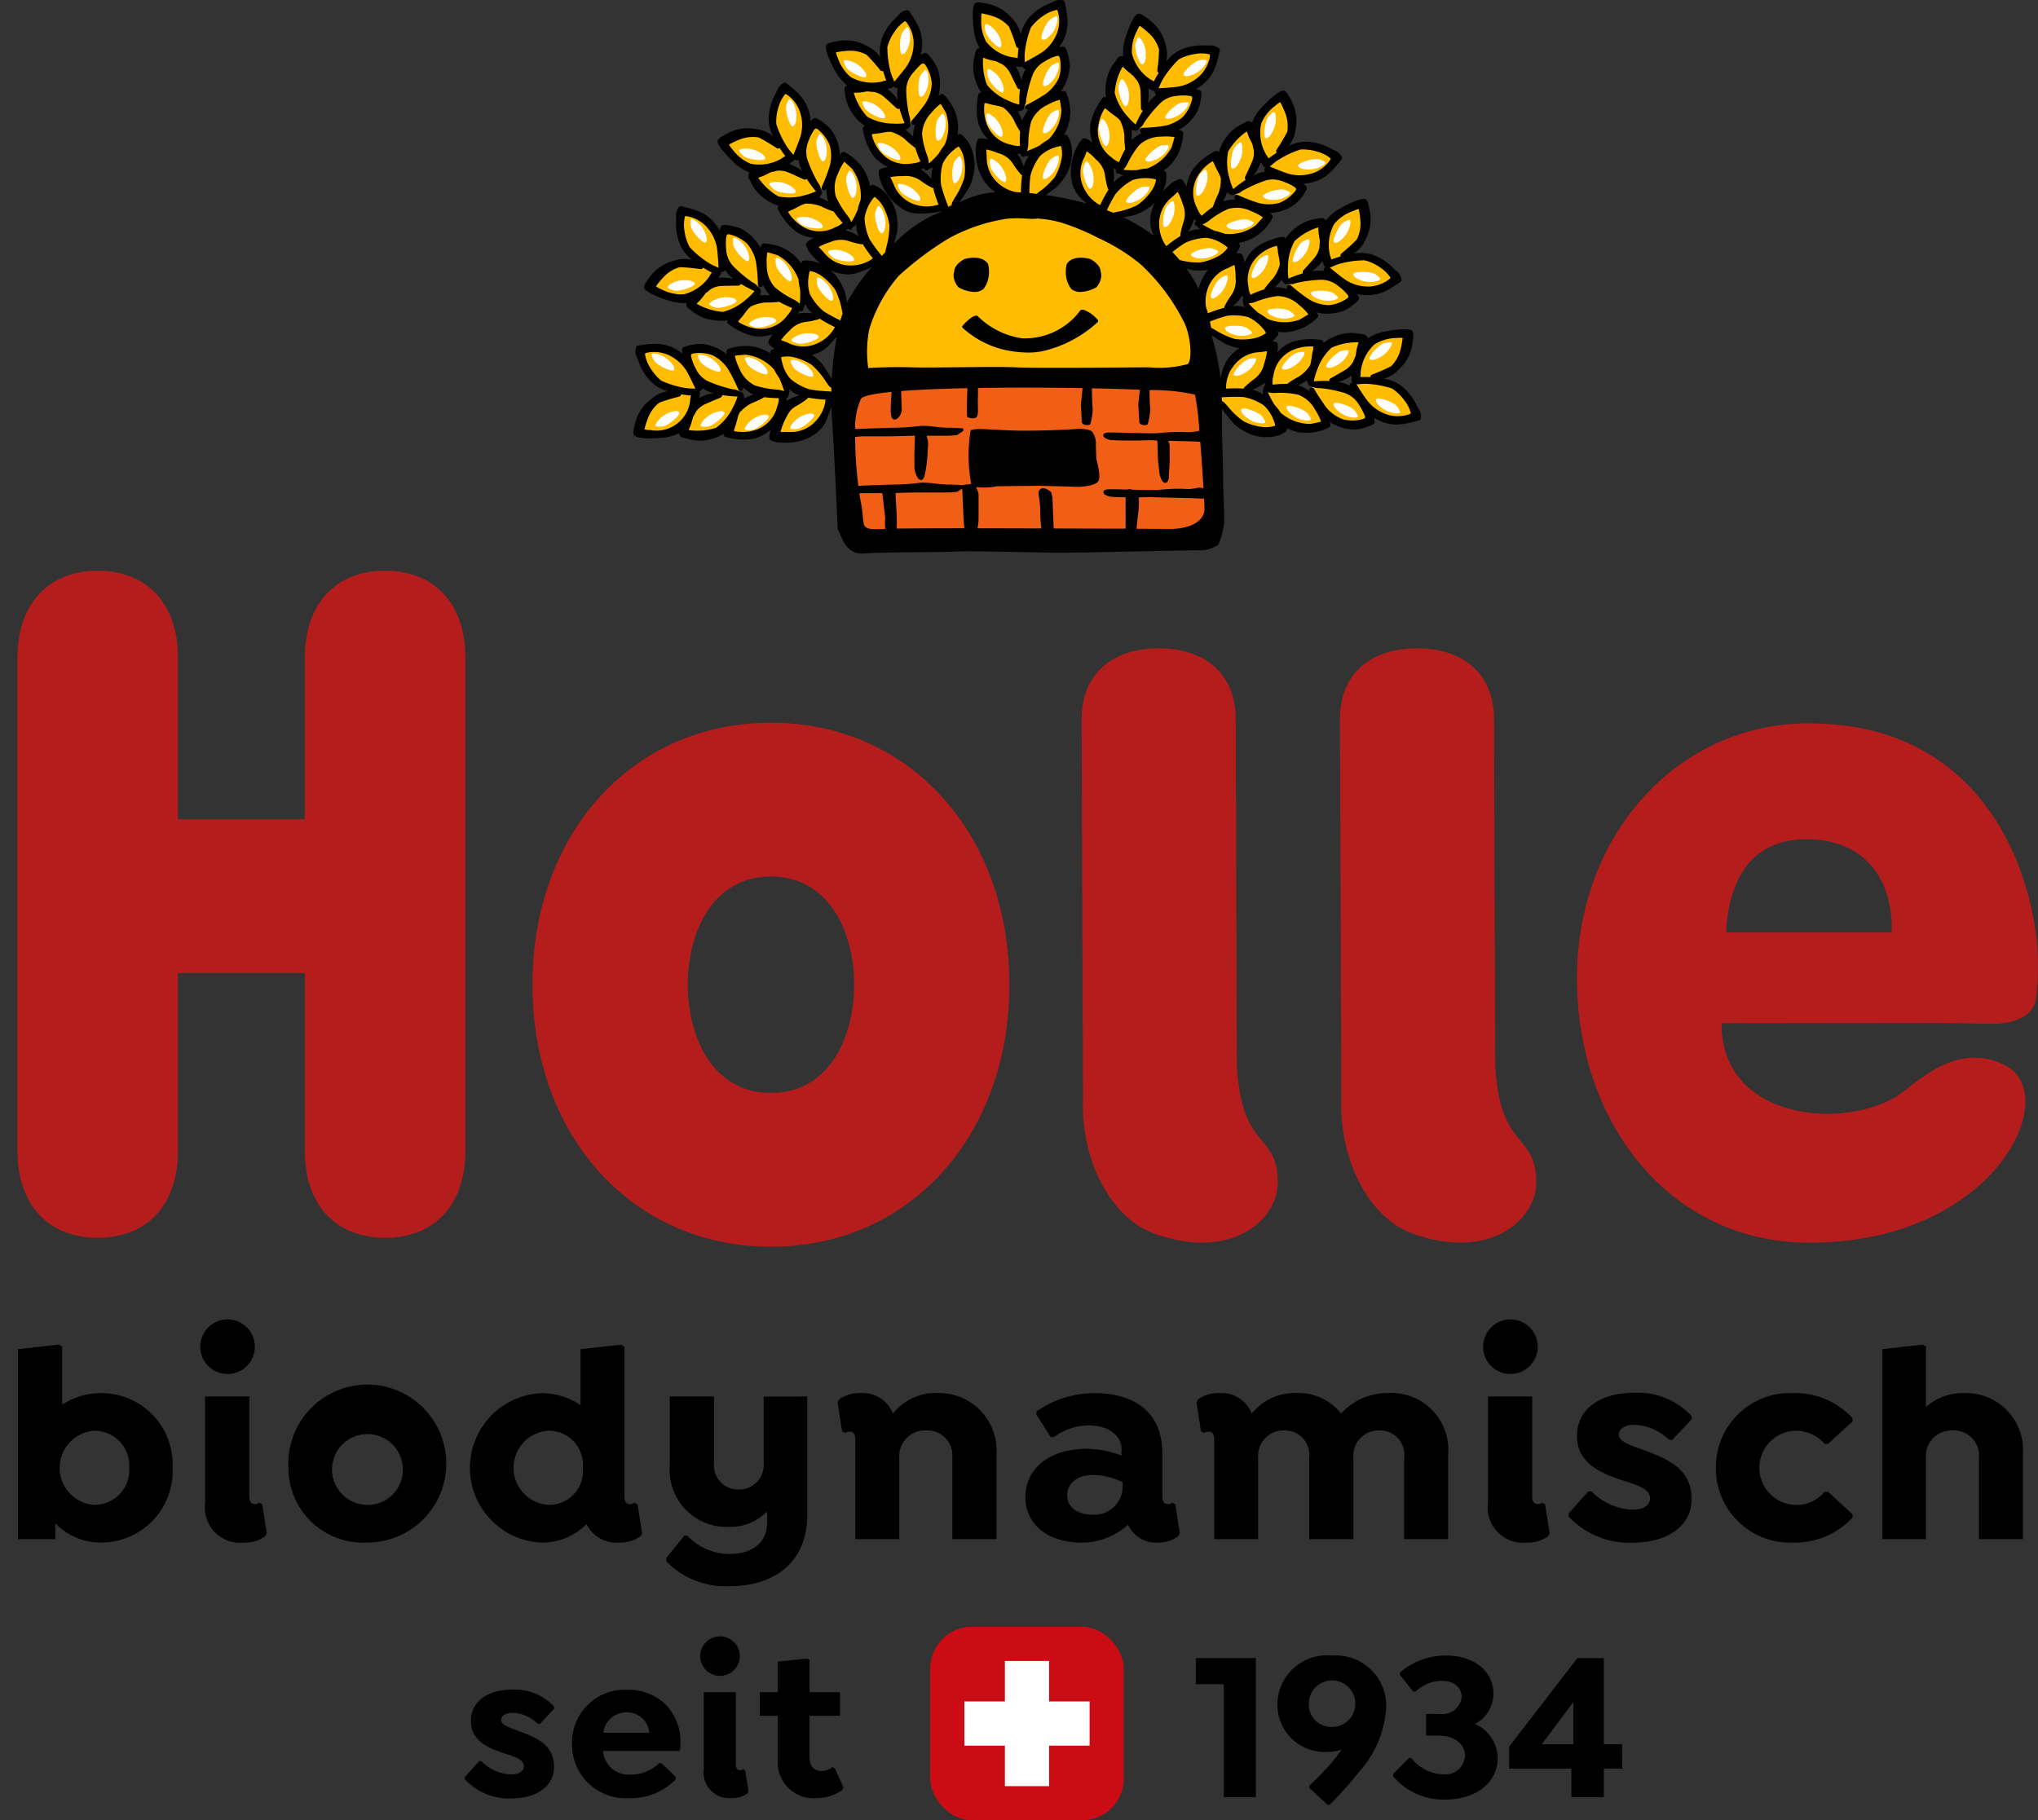 <?xml version="1.0" encoding="UTF-8"?> <svg xmlns="http://www.w3.org/2000/svg" width="127" height="113.456" viewBox="0 0 127 113.456"><rect x="0" y="0" width="127" height="113.456" fill="#333333" stroke="none"/><defs><style>.a{fill:#ffbc00;}.b{fill:#fff;}.c{fill:#f15e15;}.d{fill:#b51d1c;}.e{fill:#cc0c14;}</style></defs><g transform="translate(1.12 82.242)"><path d="M95.142,230.756a4.453,4.453,0,0,1-4.444,4.658,3.961,3.961,0,0,1-2.862-1.191v.978H85.507V223.361l2.542-.284.213.124v3.627A4.325,4.325,0,0,1,90.7,226.1,4.442,4.442,0,0,1,95.142,230.756Zm-2.7,0a2.173,2.173,0,0,0-2.187-2.311,2.317,2.317,0,0,0,0,4.622A2.172,2.172,0,0,0,92.44,230.756Z" transform="translate(-85.507 -221.513)"></path><path d="M111.067,221.264a1.7,1.7,0,1,1,1.689,1.689A1.691,1.691,0,0,1,111.067,221.264Zm.3,9.724v-6.631h2.756v6.222c0,.337.124.48.337.48a.34.34,0,0,0,.267-.089l.2.107.284,1.814-.124.2a2.269,2.269,0,0,1-1.3.373A2.2,2.2,0,0,1,111.369,230.988Z" transform="translate(-99.706 -219.558)"></path><path d="M123.426,234.533a4.922,4.922,0,1,1,4.924,4.658A4.652,4.652,0,0,1,123.426,234.533Zm7.128,0a2.207,2.207,0,1,0-2.2,2.311A2.187,2.187,0,0,0,130.554,234.533Z" transform="translate(-106.572 -225.29)"></path><path d="M159.643,234.845l-.124.2a2.289,2.289,0,0,1-1.315.373,2.081,2.081,0,0,1-2.026-1.156,3.881,3.881,0,0,1-2.809,1.156,4.662,4.662,0,0,1,0-9.315,4.337,4.337,0,0,1,2.435.747v-3.484l2.524-.284.213.124v9.333c0,.337.125.48.356.48a.321.321,0,0,0,.249-.089l.213.107Zm-3.7-4.089a2.118,2.118,0,0,0-2.151-2.311,2.316,2.316,0,0,0,0,4.622A2.108,2.108,0,0,0,155.946,230.756Z" transform="translate(-120.747 -221.513)"></path><path d="M185.248,230.356v7.395c0,3-2.116,4.427-4.836,4.427a5.184,5.184,0,0,1-3.946-1.547v-.213l1.12-1.386h.2a3.6,3.6,0,0,0,2.649,1.137c1.227,0,2.311-.587,2.311-1.938v-.711a3.2,3.2,0,0,1-2.4.96,3.548,3.548,0,0,1-3.662-3.84v-4.284h2.755V234.5a1.509,1.509,0,0,0,1.529,1.653,1.534,1.534,0,0,0,1.564-1.707v-4.088Z" transform="translate(-136.065 -225.556)"></path><path d="M210.407,233.716v5.262h-2.755v-5.066a1.559,1.559,0,0,0-1.635-1.707,1.605,1.605,0,0,0-1.671,1.707v5.066h-2.738v-6.222c0-.338-.142-.48-.356-.48a.4.4,0,0,0-.267.089l-.2-.107-.284-1.813.124-.2a2.269,2.269,0,0,1,1.3-.373,2.03,2.03,0,0,1,2.027,1.28,3.389,3.389,0,0,1,2.755-1.28A3.594,3.594,0,0,1,210.407,233.716Z" transform="translate(-149.428 -225.29)"></path><path d="M236.483,238.622l-.124.2a2.271,2.271,0,0,1-1.3.373,1.881,1.881,0,0,1-1.8-1.12,4.3,4.3,0,0,1-2.9,1.12c-2.1,0-3.5-1.138-3.5-2.826,0-1.814,1.529-3.022,3.822-3.022a6.285,6.285,0,0,1,2.169.426v-.409c0-.889-.889-1.476-2.044-1.476a3.7,3.7,0,0,0-2.169.729h-.2l-.889-1.4v-.2a6.353,6.353,0,0,1,3.644-1.138c2.24,0,4.2,1.013,4.2,3.751v2.684c0,.337.124.48.338.48A.338.338,0,0,0,236,236.7l.2.107Zm-3.573-2.72v-.48a4.577,4.577,0,0,0-1.813-.444c-1,0-1.636.516-1.636,1.262,0,.729.622,1.209,1.547,1.209A1.767,1.767,0,0,0,232.91,235.9Z" transform="translate(-164.08 -225.29)"></path><path d="M266.545,233.716v5.262h-2.738v-5.066a1.513,1.513,0,0,0-1.547-1.707,1.574,1.574,0,0,0-1.618,1.707v5.066h-2.755v-5.066a1.522,1.522,0,0,0-1.547-1.707,1.587,1.587,0,0,0-1.635,1.707v5.066h-2.738v-6.222c0-.338-.142-.48-.356-.48a.4.4,0,0,0-.267.089l-.2-.107-.284-1.813.124-.2a2.271,2.271,0,0,1,1.3-.373,2.029,2.029,0,0,1,2.026,1.28,3.416,3.416,0,0,1,2.755-1.28,3.371,3.371,0,0,1,2.809,1.28,3.906,3.906,0,0,1,2.987-1.28A3.543,3.543,0,0,1,266.545,233.716Z" transform="translate(-177.423 -225.29)"></path><path d="M291.065,221.264a1.7,1.7,0,1,1,1.689,1.689A1.692,1.692,0,0,1,291.065,221.264Zm.3,9.724v-6.631h2.755v6.222c0,.337.124.48.338.48a.338.338,0,0,0,.267-.089l.2.107.285,1.814-.124.2a2.272,2.272,0,0,1-1.3.373A2.2,2.2,0,0,1,291.367,230.988Z" transform="translate(-199.761 -219.558)"></path><path d="M303.065,237.551v-.2l1.226-1.369h.2a3.746,3.746,0,0,0,2.578,1.137c.658,0,1.067-.284,1.067-.693,0-.551-.622-.764-1.333-1.013-1.475-.462-3.218-1.049-3.218-2.88,0-1.653,1.387-2.7,3.573-2.7a4.573,4.573,0,0,1,3.573,1.457v.2l-1.209,1.28h-.2a3.247,3.247,0,0,0-2.169-.942c-.569,0-.96.249-.96.6,0,.5.8.693,1.885,1.1,1.511.587,2.649,1.244,2.649,2.951,0,1.635-1.476,2.7-3.68,2.7A5.171,5.171,0,0,1,303.065,237.551Z" transform="translate(-206.433 -225.268)"></path><path d="M323.745,234.533a4.618,4.618,0,0,1,4.835-4.657,4.843,4.843,0,0,1,3.68,1.565v.2l-1.529,1.4h-.213a2.366,2.366,0,0,0-1.831-.818,2.312,2.312,0,0,0,.018,4.622,2.268,2.268,0,0,0,1.813-.817h.213l1.529,1.4v.2a4.843,4.843,0,0,1-3.68,1.565A4.618,4.618,0,0,1,323.745,234.533Z" transform="translate(-217.936 -225.29)"></path><path d="M355.829,229.939V235.2h-2.738v-5.066a1.568,1.568,0,0,0-1.635-1.707,1.6,1.6,0,0,0-1.671,1.707V235.2h-2.72V223.361l2.524-.284.2.124v3.769a3.407,3.407,0,0,1,2.364-.871A3.553,3.553,0,0,1,355.829,229.939Z" transform="translate(-230.891 -221.513)"></path></g><g transform="translate(1.088)"><path class="a" d="M260.2,59.5c.2.147.068.376.105.528a3.274,3.274,0,0,1-3.184.982c-.356-.211-.817-.344-.922-.734a2.709,2.709,0,0,1,.958-.884,3.161,3.161,0,0,1,1.19-.389,3.763,3.763,0,0,1,1.853.5Z" transform="translate(-180.348 -48.045)"></path><path class="a" d="M255.345,63.519c.2.146.064.375.1.527a3.274,3.274,0,0,1-3.185.982c-.356-.211-.817-.345-.925-.733a2.742,2.742,0,0,1,.96-.885,3.134,3.134,0,0,1,1.188-.39,3.77,3.77,0,0,1,1.858.5Z" transform="translate(-177.649 -50.279)"></path><path class="a" d="M250.5,67.421c.2.147.069.376.1.529a3.269,3.269,0,0,1-3.179.981c-.36-.212-.818-.344-.925-.734a2.732,2.732,0,0,1,.957-.881,3.128,3.128,0,0,1,1.191-.392,3.783,3.783,0,0,1,1.854.5Z" transform="translate(-174.956 -52.447)"></path><path class="a" d="M264.866,55.3c.2.146.067.373.1.526a3.266,3.266,0,0,1-3.182.982c-.358-.211-.816-.341-.925-.734a2.7,2.7,0,0,1,.96-.881,3.074,3.074,0,0,1,1.191-.391,3.767,3.767,0,0,1,1.853.5Z" transform="translate(-182.942 -45.714)"></path><path class="a" d="M260.173,51.955c-.208.14-.381-.06-.544-.079a3.213,3.213,0,0,1,.155-3.329c.327-.267.614-.653,1.028-.626a2.658,2.658,0,0,1,.519,1.2,3.065,3.065,0,0,1-.032,1.252,3.849,3.849,0,0,1-1.126,1.581Z" transform="translate(-182.041 -41.894)"></path><path class="a" d="M255.325,56.213c-.211.137-.388-.062-.544-.081a3.2,3.2,0,0,1,.152-3.325c.328-.271.616-.656,1.028-.629a2.656,2.656,0,0,1,.519,1.2,2.958,2.958,0,0,1-.035,1.254,3.785,3.785,0,0,1-1.12,1.581Z" transform="translate(-179.344 -44.258)"></path><path class="a" d="M250.887,60.234c-.211.139-.383-.06-.544-.079a3.2,3.2,0,0,1,.152-3.326c.331-.269.614-.657,1.028-.629a2.607,2.607,0,0,1,.52,1.2,3.017,3.017,0,0,1-.032,1.251,3.808,3.808,0,0,1-1.123,1.582Z" transform="translate(-176.877 -46.493)"></path><path class="a" d="M246.1,64.254c-.211.137-.384-.06-.545-.078a3.2,3.2,0,0,1,.152-3.327c.329-.268.614-.656,1.03-.629a2.733,2.733,0,0,1,.52,1.2,3.053,3.053,0,0,1-.036,1.25,3.8,3.8,0,0,1-1.122,1.581Z" transform="translate(-174.215 -48.726)"></path><path class="a" d="M267.675,74.054c.146.2-.046.378-.057.533a3.27,3.27,0,0,1-3.33.009c-.281-.3-.682-.565-.668-.97a2.729,2.729,0,0,1,1.177-.566,3.144,3.144,0,0,1,1.249-.026,3.8,3.8,0,0,1,1.629,1.019Z" transform="translate(-184.475 -55.817)"></path><path class="a" d="M261.862,76.481c.146.2-.047.378-.057.535a3.266,3.266,0,0,1-3.33.007c-.281-.307-.681-.567-.669-.971a2.722,2.722,0,0,1,1.177-.562,3.062,3.062,0,0,1,1.251-.028,3.806,3.806,0,0,1,1.628,1.019Z" transform="translate(-181.244 -57.165)"></path><path class="a" d="M256.085,78.8c.148.2-.043.378-.055.535a3.273,3.273,0,0,1-3.332.009c-.278-.307-.679-.57-.665-.973a2.694,2.694,0,0,1,1.173-.564,3.087,3.087,0,0,1,1.249-.024,3.742,3.742,0,0,1,1.629,1.018Z" transform="translate(-178.035 -58.453)"></path><path class="a" d="M273.366,71.4c.151.2-.044.376-.055.533a3.272,3.272,0,0,1-3.33.01c-.278-.308-.677-.567-.671-.973a2.779,2.779,0,0,1,1.177-.562,3.133,3.133,0,0,1,1.254-.027,3.779,3.779,0,0,1,1.625,1.02Z" transform="translate(-187.638 -54.345)"></path><path class="a" d="M269.3,66.632c-.241.072-.351-.17-.5-.236a3.2,3.2,0,0,1,1.122-3.135c.391-.161.777-.447,1.163-.3a2.685,2.685,0,0,1,.147,1.3,3.075,3.075,0,0,1-.4,1.185,3.846,3.846,0,0,1-1.539,1.185Z" transform="translate(-187.332 -50.227)"></path><path class="a" d="M263.419,69.287c-.245.072-.349-.169-.5-.233a3.211,3.211,0,0,1,1.117-3.138c.392-.159.78-.447,1.167-.3a2.718,2.718,0,0,1,.149,1.3,3.061,3.061,0,0,1-.4,1.187,3.74,3.74,0,0,1-1.532,1.183Z" transform="translate(-184.064 -51.702)"></path><path class="a" d="M258,71.838c-.243.072-.353-.172-.5-.234a3.2,3.2,0,0,1,1.117-3.138c.392-.161.779-.446,1.166-.3a2.64,2.64,0,0,1,.146,1.3,2.968,2.968,0,0,1-.4,1.188A3.835,3.835,0,0,1,258,71.838Z" transform="translate(-181.053 -53.118)"></path><path class="a" d="M252.244,74.284c-.243.069-.351-.17-.5-.235a3.2,3.2,0,0,1,1.12-3.139c.391-.16.776-.448,1.166-.3a2.662,2.662,0,0,1,.143,1.3,3.009,3.009,0,0,1-.394,1.188,3.851,3.851,0,0,1-1.537,1.185Z" transform="translate(-177.853 -54.476)"></path><path class="a" d="M270.52,90.258c.072.235-.166.344-.228.49a3.271,3.271,0,0,1-3.154-1.056c-.168-.381-.463-.754-.326-1.136a2.731,2.731,0,0,1,1.293-.157,3.155,3.155,0,0,1,1.2.374,3.815,3.815,0,0,1,1.219,1.485Z" transform="translate(-186.23 -64.373)"></path><path class="a" d="M264.231,90.7c.075.236-.163.343-.225.49a3.271,3.271,0,0,1-3.157-1.058c-.168-.379-.465-.755-.326-1.133a2.686,2.686,0,0,1,1.294-.156,3.045,3.045,0,0,1,1.2.376,3.8,3.8,0,0,1,1.218,1.482Z" transform="translate(-182.733 -64.619)"></path><path class="a" d="M258.018,91.048c.076.236-.165.344-.227.487a3.27,3.27,0,0,1-3.159-1.055c-.164-.379-.458-.753-.321-1.134a2.754,2.754,0,0,1,1.293-.159,3.127,3.127,0,0,1,1.2.376,3.775,3.775,0,0,1,1.217,1.485Z" transform="translate(-179.282 -64.812)"></path><path class="a" d="M276.76,89.57c.078.233-.16.341-.224.488A3.279,3.279,0,0,1,273.381,89c-.171-.379-.465-.754-.324-1.136a2.752,2.752,0,0,1,1.3-.157,3.128,3.128,0,0,1,1.191.376,3.713,3.713,0,0,1,1.217,1.488Z" transform="translate(-189.7 -63.989)"></path><path class="a" d="M273.383,83.982c-.254-.009-.276-.274-.4-.381a3.213,3.213,0,0,1,2.065-2.614c.423-.027.879-.175,1.2.089a2.623,2.623,0,0,1-.274,1.277,3.023,3.023,0,0,1-.757,1,3.811,3.811,0,0,1-1.835.631Z" transform="translate(-189.681 -60.226)"></path><path class="a" d="M266.964,84.62c-.252-.008-.279-.276-.4-.381a3.214,3.214,0,0,1,2.063-2.616c.423-.024.88-.173,1.2.092a2.725,2.725,0,0,1-.275,1.277,3.144,3.144,0,0,1-.758,1,3.827,3.827,0,0,1-1.834.63Z" transform="translate(-186.113 -60.58)"></path><path class="a" d="M261.015,85.3c-.253-.008-.273-.271-.4-.381a3.207,3.207,0,0,1,2.063-2.615c.423-.026.88-.174,1.2.091a2.67,2.67,0,0,1-.276,1.277,3.045,3.045,0,0,1-.755,1,3.816,3.816,0,0,1-1.837.63Z" transform="translate(-182.807 -60.959)"></path><path class="a" d="M254.778,85.78c-.252-.01-.276-.276-.4-.384a3.2,3.2,0,0,1,2.062-2.611c.425-.028.885-.177,1.2.088a2.72,2.72,0,0,1-.278,1.28,3.059,3.059,0,0,1-.756.995,3.777,3.777,0,0,1-1.834.633Z" transform="translate(-179.34 -61.225)"></path><path class="a" d="M246.15,47.106c.244.047.227.307.325.432a3.272,3.272,0,0,1-2.434,2.273c-.411-.034-.885.048-1.15-.256a2.734,2.734,0,0,1,.475-1.214,3.123,3.123,0,0,1,.9-.869,3.8,3.8,0,0,1,1.886-.364Z" transform="translate(-172.953 -41.441)"></path><path class="a" d="M243.545,52.846c.247.045.228.305.325.43a3.276,3.276,0,0,1-2.432,2.273c-.414-.033-.885.047-1.152-.257a2.7,2.7,0,0,1,.478-1.212,3.074,3.074,0,0,1,.9-.872,3.8,3.8,0,0,1,1.883-.362Z" transform="translate(-171.505 -44.63)"></path><path class="a" d="M240.891,58.476c.243.043.221.305.318.431a3.268,3.268,0,0,1-2.432,2.272c-.414-.033-.882.048-1.153-.257a2.767,2.767,0,0,1,.478-1.213,3.117,3.117,0,0,1,.9-.871,3.791,3.791,0,0,1,1.889-.363Z" transform="translate(-170.026 -47.758)"></path><path class="a" d="M248.517,41.289c.243.045.224.308.319.43a3.261,3.261,0,0,1-2.43,2.273c-.417-.032-.887.048-1.155-.256a2.769,2.769,0,0,1,.479-1.213,3.177,3.177,0,0,1,.9-.871,3.809,3.809,0,0,1,1.888-.362Z" transform="translate(-174.265 -38.21)"></path><path class="a" d="M243.007,41.1c-.128.218-.373.112-.528.167a3.208,3.208,0,0,1-1.312-3.059c.176-.384.266-.857.649-1.013a2.725,2.725,0,0,1,.993.851,3.058,3.058,0,0,1,.514,1.142,3.816,3.816,0,0,1-.316,1.912Z" transform="translate(-171.957 -35.933)"></path><path class="a" d="M240.508,47.048c-.13.216-.374.113-.528.167a3.2,3.2,0,0,1-1.315-3.06c.175-.384.262-.857.649-1.013a2.654,2.654,0,0,1,.99.85,2.99,2.99,0,0,1,.517,1.142,3.8,3.8,0,0,1-.313,1.914Z" transform="translate(-170.566 -39.239)"></path><path class="a" d="M238.272,52.606c-.13.216-.371.113-.522.168a3.205,3.205,0,0,1-1.317-3.06c.179-.384.265-.858.649-1.012a2.633,2.633,0,0,1,.993.849,3.043,3.043,0,0,1,.517,1.142,3.825,3.825,0,0,1-.32,1.913Z" transform="translate(-169.325 -42.328)"></path><path class="a" d="M235.72,58.314c-.127.218-.373.115-.525.168a3.2,3.2,0,0,1-1.314-3.06c.178-.385.264-.857.649-1.011a2.662,2.662,0,0,1,.993.849,3.081,3.081,0,0,1,.514,1.141,3.8,3.8,0,0,1-.316,1.913Z" transform="translate(-167.906 -45.499)"></path><path class="a" d="M228.645,41.413c.24-.06.332.185.476.255a3.259,3.259,0,0,1-1.255,3.083c-.389.148-.779.417-1.15.253a2.713,2.713,0,0,1-.076-1.3,3.212,3.212,0,0,1,.447-1.169,3.766,3.766,0,0,1,1.558-1.121Z" transform="translate(-163.897 -38.274)"></path><path class="a" d="M228.7,47.713c.24-.062.336.182.478.255a3.285,3.285,0,0,1-1.254,3.085c-.392.144-.782.416-1.153.253a2.754,2.754,0,0,1-.075-1.3,3.121,3.121,0,0,1,.446-1.169,3.79,3.79,0,0,1,1.558-1.121Z" transform="translate(-163.925 -41.773)"></path><path class="a" d="M228.656,53.936c.238-.059.332.185.476.254a3.28,3.28,0,0,1-1.255,3.087c-.39.143-.782.413-1.153.252a2.71,2.71,0,0,1-.073-1.3,3.118,3.118,0,0,1,.444-1.168,3.785,3.785,0,0,1,1.561-1.124Z" transform="translate(-163.902 -45.23)"></path><path class="a" d="M228.348,35.138c.241-.061.333.183.473.254a3.273,3.273,0,0,1-1.249,3.086c-.392.144-.785.414-1.153.252a2.745,2.745,0,0,1-.076-1.3,3.063,3.063,0,0,1,.449-1.169,3.759,3.759,0,0,1,1.555-1.121Z" transform="translate(-163.732 -34.788)"></path><path class="a" d="M222.714,38.632c-.024.25-.289.259-.406.372a3.2,3.2,0,0,1-2.475-2.222c0-.424-.119-.89.165-1.193a2.691,2.691,0,0,1,1.255.355,3.1,3.1,0,0,1,.947.818,3.834,3.834,0,0,1,.514,1.87Z" transform="translate(-160.123 -35.043)"></path><path class="a" d="M222.946,45.08c-.024.251-.289.26-.4.371a3.194,3.194,0,0,1-2.478-2.221c0-.424-.119-.89.165-1.193a2.663,2.663,0,0,1,1.253.356,3.02,3.02,0,0,1,.949.818,3.771,3.771,0,0,1,.514,1.87Z" transform="translate(-160.252 -38.625)"></path><path class="a" d="M223.258,51.059c-.022.252-.287.26-.4.373a3.2,3.2,0,0,1-2.475-2.221c0-.424-.122-.89.163-1.193a2.653,2.653,0,0,1,1.255.355,3.011,3.011,0,0,1,.947.818,3.816,3.816,0,0,1,.514,1.868Z" transform="translate(-160.425 -41.947)"></path><path class="a" d="M223.344,57.314c-.024.251-.287.26-.4.373a3.2,3.2,0,0,1-2.476-2.224c0-.423-.119-.89.163-1.192a2.628,2.628,0,0,1,1.256.356,3,3,0,0,1,.946.817,3.778,3.778,0,0,1,.514,1.87Z" transform="translate(-160.475 -45.421)"></path><path class="a" d="M210.618,42.576c.2-.145.376.049.533.061a3.273,3.273,0,0,1-.032,3.331c-.308.276-.574.671-.979.657a2.772,2.772,0,0,1-.549-1.182,3.142,3.142,0,0,1-.011-1.253,3.779,3.779,0,0,1,1.039-1.613Z" transform="translate(-154.406 -38.895)"></path><path class="a" d="M212.974,48.418c.2-.147.379.05.536.063a3.271,3.271,0,0,1-.032,3.328c-.311.279-.576.673-.982.657a2.717,2.717,0,0,1-.546-1.182,3.1,3.1,0,0,1-.014-1.253,3.852,3.852,0,0,1,1.039-1.613Z" transform="translate(-155.715 -42.14)"></path><path class="a" d="M215.219,54.221c.2-.144.378.049.532.065a3.266,3.266,0,0,1-.03,3.327c-.311.277-.576.673-.982.658a2.759,2.759,0,0,1-.549-1.183,3.091,3.091,0,0,1-.011-1.251,3.828,3.828,0,0,1,1.039-1.617Z" transform="translate(-156.962 -45.364)"></path><path class="a" d="M208.038,36.846c.2-.144.376.048.533.062a3.277,3.277,0,0,1-.033,3.33c-.311.279-.573.673-.977.657a2.7,2.7,0,0,1-.552-1.184A3.132,3.132,0,0,1,207,38.462a3.832,3.832,0,0,1,1.039-1.617Z" transform="translate(-152.972 -35.712)"></path><path class="a" d="M203.223,42.882c.068.244-.176.349-.243.5a3.207,3.207,0,0,1-3.122-1.159c-.154-.393-.436-.783-.284-1.17a2.679,2.679,0,0,1,1.3-.13,3.1,3.1,0,0,1,1.188.414,3.863,3.863,0,0,1,1.163,1.549Z" transform="translate(-148.852 -37.992)"></path><path class="a" d="M205.8,48.8c.067.245-.176.351-.244.5a3.2,3.2,0,0,1-3.118-1.157c-.155-.393-.439-.785-.287-1.17a2.692,2.692,0,0,1,1.3-.13,3.013,3.013,0,0,1,1.182.414A3.819,3.819,0,0,1,205.8,48.8Z" transform="translate(-150.287 -41.279)"></path><path class="a" d="M208.288,54.246c.071.243-.173.346-.24.5a3.2,3.2,0,0,1-3.123-1.157c-.156-.4-.438-.785-.284-1.169a2.621,2.621,0,0,1,1.3-.133,3.052,3.052,0,0,1,1.182.413,3.8,3.8,0,0,1,1.166,1.551Z" transform="translate(-151.669 -44.304)"></path><path class="a" d="M210.66,60.032c.07.244-.173.35-.238.5a3.2,3.2,0,0,1-3.125-1.157c-.156-.394-.438-.785-.287-1.17a2.694,2.694,0,0,1,1.3-.13,3.021,3.021,0,0,1,1.179.411,3.8,3.8,0,0,1,1.166,1.55Z" transform="translate(-152.986 -47.52)"></path><path class="a" d="M196.093,51.83c.144-.2.373-.067.525-.1a3.266,3.266,0,0,1,.984,3.18c-.214.359-.346.818-.736.925a2.727,2.727,0,0,1-.882-.958,3.1,3.1,0,0,1-.392-1.187,3.8,3.8,0,0,1,.5-1.858Z" transform="translate(-146.661 -44.003)"></path><path class="a" d="M200.116,56.678c.148-.2.376-.067.527-.1a3.275,3.275,0,0,1,.985,3.183c-.214.358-.346.815-.736.924a2.739,2.739,0,0,1-.882-.961,3.027,3.027,0,0,1-.39-1.188,3.749,3.749,0,0,1,.5-1.856Z" transform="translate(-148.899 -46.696)"></path><path class="a" d="M204.02,61.53c.146-.2.373-.067.527-.1a3.257,3.257,0,0,1,.98,3.179c-.208.36-.34.816-.73.924a2.675,2.675,0,0,1-.882-.959,3.128,3.128,0,0,1-.392-1.189,3.786,3.786,0,0,1,.5-1.855Z" transform="translate(-151.067 -49.391)"></path><path class="a" d="M191.89,47.16c.149-.2.376-.067.531-.1a3.274,3.274,0,0,1,.979,3.182c-.208.356-.344.817-.73.924a2.729,2.729,0,0,1-.885-.959,3.144,3.144,0,0,1-.392-1.188,3.821,3.821,0,0,1,.5-1.856Z" transform="translate(-144.326 -41.409)"></path><path class="a" d="M188.547,54.322c.14.212-.06.384-.079.545a3.2,3.2,0,0,1-3.324-.153c-.271-.328-.658-.614-.631-1.027a2.681,2.681,0,0,1,1.2-.52,3.055,3.055,0,0,1,1.25.032,3.823,3.823,0,0,1,1.583,1.123Z" transform="translate(-140.505 -44.781)"></path><path class="a" d="M192.81,59.173c.138.212-.06.387-.078.544a3.206,3.206,0,0,1-3.327-.151c-.268-.328-.654-.614-.625-1.029a2.64,2.64,0,0,1,1.2-.519,3.039,3.039,0,0,1,1.253.032,3.817,3.817,0,0,1,1.58,1.122Z" transform="translate(-142.876 -47.475)"></path><path class="a" d="M196.834,63.608c.14.208-.06.384-.079.544A3.2,3.2,0,0,1,193.431,64c-.271-.326-.657-.612-.628-1.025a2.682,2.682,0,0,1,1.2-.522,3.024,3.024,0,0,1,1.249.036,3.789,3.789,0,0,1,1.584,1.123Z" transform="translate(-145.113 -49.938)"></path><path class="a" d="M200.86,68.4c.137.212-.063.385-.081.545a3.2,3.2,0,0,1-3.327-.154c-.268-.328-.655-.611-.625-1.027a2.707,2.707,0,0,1,1.2-.521,3.056,3.056,0,0,1,1.25.035A3.812,3.812,0,0,1,200.86,68.4Z" transform="translate(-147.349 -52.599)"></path><path class="a" d="M184.217,66.794c.049-.243.308-.223.436-.32a3.277,3.277,0,0,1,2.254,2.448c-.035.414.041.885-.265,1.149a2.711,2.711,0,0,1-1.21-.487,3.067,3.067,0,0,1-.863-.9,3.777,3.777,0,0,1-.352-1.887Z" transform="translate(-140.341 -52.201)"></path><path class="a" d="M189.932,69.437c.048-.244.311-.224.436-.322a3.273,3.273,0,0,1,2.253,2.45c-.032.414.041.886-.264,1.151a2.754,2.754,0,0,1-1.21-.487,3.164,3.164,0,0,1-.865-.9,3.837,3.837,0,0,1-.349-1.887Z" transform="translate(-143.517 -53.668)"></path><path class="a" d="M195.55,72.134c.046-.244.308-.223.432-.322a3.271,3.271,0,0,1,2.254,2.449c-.036.413.043.884-.263,1.152a2.722,2.722,0,0,1-1.209-.487,3.039,3.039,0,0,1-.866-.908,3.774,3.774,0,0,1-.348-1.884Z" transform="translate(-146.64 -55.166)"></path><path class="a" d="M178.416,64.383c.049-.242.308-.223.433-.32a3.269,3.269,0,0,1,2.254,2.449c-.035.416.044.886-.262,1.152a2.735,2.735,0,0,1-1.209-.487,3.132,3.132,0,0,1-.868-.906,3.774,3.774,0,0,1-.347-1.888Z" transform="translate(-137.117 -50.861)"></path><path class="a" d="M178.165,71.566c.213.129.108.373.16.526a3.2,3.2,0,0,1-3.068,1.294c-.381-.181-.855-.272-1.009-.657a2.733,2.733,0,0,1,.858-.987,3.138,3.138,0,0,1,1.147-.508,3.865,3.865,0,0,1,1.913.333Z" transform="translate(-134.8 -54.828)"></path><path class="a" d="M184.1,74.109c.217.13.111.373.162.525a3.206,3.206,0,0,1-3.07,1.3c-.379-.181-.855-.274-1.006-.661a2.679,2.679,0,0,1,.86-.984,3.043,3.043,0,0,1,1.141-.508,3.812,3.812,0,0,1,1.913.332Z" transform="translate(-138.098 -56.24)"></path><path class="a" d="M189.635,76.381c.216.131.111.373.162.528a3.2,3.2,0,0,1-3.068,1.291c-.384-.178-.855-.271-1.009-.654a2.687,2.687,0,0,1,.86-.988,3.023,3.023,0,0,1,1.145-.508,3.8,3.8,0,0,1,1.91.33Z" transform="translate(-141.177 -57.503)"></path><path class="a" d="M195.327,78.973c.217.132.108.374.163.525a3.2,3.2,0,0,1-3.068,1.3c-.387-.181-.856-.272-1.013-.658a2.709,2.709,0,0,1,.861-.987,3.034,3.034,0,0,1,1.142-.506,3.805,3.805,0,0,1,1.915.33Z" transform="translate(-144.339 -58.943)"></path><path class="a" d="M179.158,83.752c-.046-.241.206-.319.281-.457a3.265,3.265,0,0,1,3.011,1.417c.125.4.371.8.192,1.164a2.72,2.72,0,0,1-1.3.008,3.145,3.145,0,0,1-1.145-.512,3.82,3.82,0,0,1-1.037-1.62Z" transform="translate(-137.526 -61.544)"></path><path class="a" d="M185.451,84.046c-.049-.244.2-.322.281-.46A3.275,3.275,0,0,1,188.747,85c.121.4.37.8.186,1.166a2.719,2.719,0,0,1-1.3,0,3.051,3.051,0,0,1-1.142-.511,3.792,3.792,0,0,1-1.038-1.615Z" transform="translate(-141.024 -61.705)"></path><path class="a" d="M191.666,84.424c-.046-.241.2-.322.281-.46a3.277,3.277,0,0,1,3.011,1.417c.121.4.373.8.189,1.167a2.713,2.713,0,0,1-1.3.006,3.057,3.057,0,0,1-1.144-.512,3.817,3.817,0,0,1-1.036-1.617Z" transform="translate(-144.478 -61.916)"></path><path class="a" d="M172.877,83.709c-.046-.241.2-.319.281-.457a3.267,3.267,0,0,1,3.011,1.417c.124.4.373.8.19,1.164a2.691,2.691,0,0,1-1.3.005,3.07,3.07,0,0,1-1.142-.511,3.784,3.784,0,0,1-1.036-1.618Z" transform="translate(-134.035 -61.52)"></path><path class="a" d="M175.928,89.238c.249.04.244.305.349.424a3.2,3.2,0,0,1-2.354,2.356c-.422-.022-.9.07-1.185-.23a2.723,2.723,0,0,1,.424-1.237,3.012,3.012,0,0,1,.869-.9,3.823,3.823,0,0,1,1.9-.413Z" transform="translate(-133.961 -64.846)"></path><path class="a" d="M182.383,89.358c.249.038.244.3.349.425a3.2,3.2,0,0,1-2.354,2.356c-.424-.024-.9.071-1.182-.227a2.668,2.668,0,0,1,.424-1.241,2.966,2.966,0,0,1,.866-.9,3.839,3.839,0,0,1,1.9-.414Z" transform="translate(-137.55 -64.913)"></path><path class="a" d="M188.369,89.37c.251.038.243.3.352.427a3.2,3.2,0,0,1-2.354,2.354c-.423-.021-.9.07-1.182-.23a2.645,2.645,0,0,1,.424-1.234,3.064,3.064,0,0,1,.863-.9,3.791,3.791,0,0,1,1.9-.414Z" transform="translate(-140.879 -64.92)"></path><path class="a" d="M194.615,89.62c.251.04.244.306.352.425a3.2,3.2,0,0,1-2.357,2.356c-.422-.021-.893.071-1.183-.227a2.743,2.743,0,0,1,.425-1.239,3.05,3.05,0,0,1,.868-.9,3.826,3.826,0,0,1,1.894-.414Z" transform="translate(-144.349 -65.058)"></path><path class="a" d="M203.256,74.2l-.084-.638a7.692,7.692,0,0,1,.1-2.746,9.722,9.722,0,0,1,2-3.573,20,20,0,0,1,3.211-2.414,11.54,11.54,0,0,1,3.966-1.346c.1-.009.151-.012.2-.012a1.229,1.229,0,0,1,.968.4c.163.188.352.273.417.166a1.022,1.022,0,0,1,.942-.468,4.764,4.764,0,0,1,.99.153,14.2,14.2,0,0,1,2.548,1.033,12.576,12.576,0,0,1,2.724,1.7,12.964,12.964,0,0,1,2.839,3.715c.5.894.882,3.045.077,3.616a4.451,4.451,0,0,1-2.374.33h-.408c-.228,0-.731,0-1.381.008-1.221.009-2.959.02-4.426.02-1.141,0-2.121-.006-2.57-.028-.324-.018-.8-.027-1.349-.027-.614,0-1.323.011-2.026.019h-.127c-.8.008-1.531.016-2.123.016-.347,0-.647,0-.874-.008-.27-.008-.541-.012-.793-.012-.987,0-1.793.054-1.8.054l-.644.043Z" transform="translate(-150.838 -50.533)"></path><g transform="translate(71.388 6.986)"><path class="b" d="M266.442,56.7c.352.132.46.178.211.352a1.611,1.611,0,0,1-.885.265c-.284,0-.6-.043-.674-.22S266.087,56.567,266.442,56.7Z" transform="translate(-256.678 -53.74)"></path><path class="b" d="M256.417,65.138c.353.132.46.176.211.353a1.626,1.626,0,0,1-.885.263c-.284,0-.6-.044-.674-.219S256.063,65.007,256.417,65.138Z" transform="translate(-251.109 -58.428)"></path><path class="b" d="M261.539,60.953c.355.133.457.176.211.352a1.6,1.6,0,0,1-.885.267c-.284,0-.6-.045-.671-.221S261.184,60.82,261.539,60.953Z" transform="translate(-253.955 -56.103)"></path><path class="b" d="M251.442,69.177c.355.131.462.175.214.351a1.61,1.61,0,0,1-.885.266c-.287,0-.6-.044-.673-.22S251.088,69.045,251.442,69.177Z" transform="translate(-248.347 -60.672)"></path><path class="b" d="M260.656,50.317c.265-.268.348-.346.408-.048a1.628,1.628,0,0,1-.127.914c-.118.26-.29.531-.482.523S260.387,50.584,260.656,50.317Z" transform="translate(-254.052 -50.078)"></path><path class="b" d="M255.97,54.571c.268-.266.351-.347.407-.047a1.634,1.634,0,0,1-.127.916c-.118.257-.288.529-.479.52S255.7,54.838,255.97,54.571Z" transform="translate(-251.449 -52.441)"></path><path class="b" d="M251.064,58.393c.269-.266.352-.344.409-.046a1.611,1.611,0,0,1-.127.915c-.116.257-.289.531-.479.52S250.8,58.662,251.064,58.393Z" transform="translate(-248.724 -54.565)"></path><path class="b" d="M246.451,62.793c.271-.265.354-.345.41-.046a1.586,1.586,0,0,1-.126.914c-.119.26-.29.529-.479.52S246.185,63.063,246.451,62.793Z" transform="translate(-246.163 -57.01)"></path></g><path class="b" d="M274.246,72.648c.3.23.384.3.1.4a1.633,1.633,0,0,1-.926-.007c-.27-.082-.56-.217-.576-.407S273.944,72.418,274.246,72.648Z" transform="translate(-189.6 -55.539)"></path><path class="b" d="M262.195,77.786c.3.231.386.3.1.4a1.591,1.591,0,0,1-.923,0c-.273-.083-.565-.217-.578-.408S261.893,77.559,262.195,77.786Z" transform="translate(-182.903 -58.394)"></path><path class="b" d="M268.31,75.285c.3.228.389.3.1.4a1.624,1.624,0,0,1-.921-.007c-.271-.082-.566-.217-.58-.407S268.009,75.053,268.31,75.285Z" transform="translate(-186.301 -57.003)"></path><path class="b" d="M256.25,80.2c.3.23.388.3.1.4a1.655,1.655,0,0,1-.926-.005c-.274-.084-.565-.219-.581-.408S255.952,79.965,256.25,80.2Z" transform="translate(-179.597 -59.732)"></path><path class="b" d="M270.725,65.347c.335-.177.435-.227.406.075a1.623,1.623,0,0,1-.39.839c-.187.213-.431.421-.609.357S270.393,65.525,270.725,65.347Z" transform="translate(-188.07 -51.496)"></path><path class="b" d="M264.994,68.048c.336-.176.439-.227.405.076a1.63,1.63,0,0,1-.389.838c-.187.212-.43.421-.612.357S264.661,68.226,264.994,68.048Z" transform="translate(-184.884 -52.996)"></path><path class="b" d="M259.191,70.272c.336-.179.439-.23.406.072a1.62,1.62,0,0,1-.386.839c-.19.213-.433.42-.612.356S258.858,70.448,259.191,70.272Z" transform="translate(-181.659 -54.23)"></path><path class="b" d="M253.492,73.129c.333-.177.435-.228.406.074a1.679,1.679,0,0,1-.39.84c-.186.209-.43.419-.612.357S253.159,73.307,253.492,73.129Z" transform="translate(-178.491 -55.818)"></path><path class="b" d="M277.355,90.754c.211.314.27.411-.033.411a1.632,1.632,0,0,1-.873-.3c-.23-.165-.463-.387-.417-.573S277.144,90.44,277.355,90.754Z" transform="translate(-191.37 -65.403)"></path><path class="b" d="M264.826,91.774c.209.313.268.411-.035.411a1.643,1.643,0,0,1-.874-.3c-.23-.167-.466-.389-.417-.571S264.612,91.459,264.826,91.774Z" transform="translate(-184.404 -65.97)"></path><path class="b" d="M271.427,91.354c.207.313.269.411-.035.411a1.63,1.63,0,0,1-.874-.3c-.228-.168-.463-.387-.417-.573S271.212,91.043,271.427,91.354Z" transform="translate(-188.073 -65.737)"></path><path class="b" d="M258.426,92.158c.211.311.271.41-.033.408a1.627,1.627,0,0,1-.873-.3c-.23-.168-.466-.384-.42-.571S258.214,91.846,258.426,92.158Z" transform="translate(-180.847 -66.183)"></path><path class="b" d="M276.1,82.388c.372-.064.485-.076.357.2a1.612,1.612,0,0,1-.636.671c-.245.141-.543.26-.692.146S275.73,82.449,276.1,82.388Z" transform="translate(-190.862 -61.02)"></path><path class="b" d="M270.041,83.5c.373-.063.487-.076.356.2a1.623,1.623,0,0,1-.632.672c-.249.138-.544.259-.7.14S269.668,83.557,270.041,83.5Z" transform="translate(-187.492 -61.635)"></path><path class="b" d="M263.831,83.744c.372-.061.488-.08.362.2a1.635,1.635,0,0,1-.638.668c-.246.144-.544.262-.692.144S263.457,83.8,263.831,83.744Z" transform="translate(-184.042 -61.773)"></path><path class="b" d="M257.054,84.628c.373-.06.489-.076.363.2a1.656,1.656,0,0,1-.641.67c-.244.141-.541.263-.69.146S256.681,84.691,257.054,84.628Z" transform="translate(-180.276 -62.266)"></path><g transform="translate(66.399 2.323)"><path class="b" d="M250.064,42.758c.376-.036.492-.042.346.224a1.627,1.627,0,0,1-.682.625c-.251.124-.558.222-.7.1S249.688,42.792,250.064,42.758Z" transform="translate(-242.752 -41.339)"></path><path class="b" d="M244.733,54.725c.379-.035.492-.041.345.226a1.59,1.59,0,0,1-.681.623c-.254.124-.559.224-.7.1S244.358,54.763,244.733,54.725Z" transform="translate(-239.79 -47.987)"></path><path class="b" d="M247.515,48.727c.373-.036.49-.042.343.222a1.622,1.622,0,0,1-.682.626c-.254.124-.56.224-.7.1S247.138,48.763,247.515,48.727Z" transform="translate(-241.335 -44.655)"></path><path class="b" d="M242.025,60.535c.375-.037.489-.044.347.223a1.6,1.6,0,0,1-.682.623c-.255.125-.56.224-.7.1S241.649,60.569,242.025,60.535Z" transform="translate(-238.286 -51.214)"></path><path class="b" d="M242.282,39.94c.124-.356.164-.465.346-.222a1.641,1.641,0,0,1,.287.879c.008.282-.03.6-.206.677S242.161,40.3,242.282,39.94Z" transform="translate(-239.001 -39.587)"></path><path class="b" d="M239.921,45.814c.127-.357.165-.465.349-.222a1.67,1.67,0,0,1,.289.879c0,.284-.035.6-.2.678S239.8,46.171,239.921,45.814Z" transform="translate(-237.689 -42.85)"></path><path class="b" d="M237.186,51.395c.122-.357.162-.465.346-.22a1.638,1.638,0,0,1,.287.878c.008.285-.03.6-.206.679S237.062,51.752,237.186,51.395Z" transform="translate(-236.169 -45.951)"></path><path class="b" d="M234.953,57.37c.124-.356.165-.464.349-.221a1.641,1.641,0,0,1,.286.88c.007.281-.029.6-.2.676S234.828,57.727,234.953,57.37Z" transform="translate(-234.929 -49.271)"></path></g><path class="b" d="M229.69,36.815c.327-.191.43-.244.412.06a1.675,1.675,0,0,1-.354.854c-.182.219-.417.439-.6.38S229.365,37.007,229.69,36.815Z" transform="translate(-165.288 -35.638)"></path><path class="b" d="M229.895,49.917c.328-.191.428-.246.406.057a1.6,1.6,0,0,1-.351.853c-.181.221-.417.44-.6.383S229.568,50.108,229.895,49.917Z" transform="translate(-165.402 -42.916)"></path><path class="b" d="M229.89,43.308c.328-.191.427-.246.405.058a1.581,1.581,0,0,1-.354.852c-.178.22-.411.436-.594.382S229.562,43.5,229.89,43.308Z" transform="translate(-165.399 -39.245)"></path><path class="b" d="M229.879,56.325c.328-.193.428-.247.408.056a1.6,1.6,0,0,1-.357.855c-.179.22-.412.439-.592.381S229.552,56.514,229.879,56.325Z" transform="translate(-165.394 -46.475)"></path><path class="b" d="M221.184,38.141c-.04-.373-.046-.487.222-.346a1.655,1.655,0,0,1,.628.677c.124.254.224.559.1.7S221.219,38.519,221.184,38.141Z" transform="translate(-160.876 -36.237)"></path><path class="b" d="M221.514,44.463c-.038-.376-.046-.489.225-.346a1.644,1.644,0,0,1,.625.677c.124.254.224.56.1.7S221.552,44.84,221.514,44.463Z" transform="translate(-161.06 -39.748)"></path><path class="b" d="M221.374,50.677c-.037-.376-.046-.489.222-.346a1.592,1.592,0,0,1,.628.678c.125.253.227.56.1.7S221.413,51.054,221.374,50.677Z" transform="translate(-160.982 -43.199)"></path><path class="b" d="M221.865,57.035c-.04-.375-.046-.488.222-.348a1.64,1.64,0,0,1,.628.679c.124.254.227.559.1.7S221.9,57.411,221.865,57.035Z" transform="translate(-161.254 -46.731)"></path><path class="b" d="M209.429,38.477c.235-.3.311-.385.4-.1a1.649,1.649,0,0,1-.019.925c-.084.271-.224.56-.414.574S209.2,38.775,209.429,38.477Z" transform="translate(-154.257 -36.496)"></path><path class="b" d="M214.425,50.594c.232-.3.305-.384.4-.094a1.641,1.641,0,0,1-.017.922c-.086.271-.224.56-.416.574S214.192,50.892,214.425,50.594Z" transform="translate(-157.033 -43.228)"></path><path class="b" d="M212,44.446c.232-.3.308-.385.4-.1a1.615,1.615,0,0,1-.014.923c-.087.27-.227.558-.413.575S211.76,44.742,212,44.446Z" transform="translate(-155.683 -39.811)"></path><path class="b" d="M216.758,56.562c.232-.3.308-.387.4-.1a1.612,1.612,0,0,1-.019.924c-.087.272-.224.561-.411.572S216.525,56.86,216.758,56.562Z" transform="translate(-158.331 -46.542)"></path><path class="b" d="M201.483,43.22c-.17-.336-.222-.44.081-.406a1.645,1.645,0,0,1,.833.4c.211.192.416.439.348.617S201.659,43.552,201.483,43.22Z" transform="translate(-149.861 -39.053)"></path><path class="b" d="M204.114,48.978c-.176-.336-.225-.44.079-.406a1.646,1.646,0,0,1,.833.4c.208.191.417.437.348.615S204.287,49.314,204.114,48.978Z" transform="translate(-151.321 -42.253)"></path><path class="b" d="M206.266,54.811c-.174-.335-.222-.439.081-.4a1.633,1.633,0,0,1,.831.4c.21.191.417.439.351.614S206.438,55.147,206.266,54.811Z" transform="translate(-152.519 -45.493)"></path><path class="b" d="M209.052,60.544c-.173-.336-.224-.438.079-.4a1.655,1.655,0,0,1,.836.4c.208.192.414.438.349.614S209.225,60.879,209.052,60.544Z" transform="translate(-154.066 -48.678)"></path><path class="b" d="M193.294,48.611c.132-.354.175-.462.354-.213a1.622,1.622,0,0,1,.263.885c0,.284-.043.6-.219.674S193.163,48.965,193.294,48.611Z" transform="translate(-145.37 -42.084)"></path><path class="b" d="M201.734,58.636c.132-.352.175-.457.351-.211a1.646,1.646,0,0,1,.268.885c0,.284-.046.6-.222.671S201.6,58.99,201.734,58.636Z" transform="translate(-150.06 -47.654)"></path><path class="b" d="M197.548,53.513c.132-.354.178-.461.354-.211a1.642,1.642,0,0,1,.265.885c0,.282-.043.6-.219.673S197.418,53.867,197.548,53.513Z" transform="translate(-147.734 -44.807)"></path><path class="b" d="M205.775,63.607c.13-.355.176-.46.352-.212a1.654,1.654,0,0,1,.264.885c0,.281-.043.6-.22.673S205.642,63.962,205.775,63.607Z" transform="translate(-152.306 -50.415)"></path><path class="b" d="M186.914,55.618c-.268-.268-.346-.352-.046-.411a1.647,1.647,0,0,1,.914.128c.257.117.527.292.52.48S187.179,55.885,186.914,55.618Z" transform="translate(-141.707 -45.93)"></path><path class="b" d="M191.169,60.3c-.268-.268-.343-.352-.045-.411a1.611,1.611,0,0,1,.914.127c.26.116.531.29.52.48S191.435,60.571,191.169,60.3Z" transform="translate(-144.073 -48.533)"></path><path class="b" d="M194.99,65.206c-.268-.267-.346-.352-.046-.411a1.611,1.611,0,0,1,.915.128c.26.117.528.288.519.478S195.257,65.472,194.99,65.206Z" transform="translate(-146.196 -51.256)"></path><path class="b" d="M199.392,69.82c-.268-.268-.344-.352-.047-.409a1.647,1.647,0,0,1,.915.124c.26.119.53.293.52.482S199.662,70.087,199.392,69.82Z" transform="translate(-148.643 -53.82)"></path><path class="b" d="M179.876,65.5c-.032-.377-.038-.493.227-.345a1.616,1.616,0,0,1,.62.686c.121.256.219.561.092.7S179.909,65.878,179.876,65.5Z" transform="translate(-137.919 -51.435)"></path><path class="b" d="M191.812,70.915c-.032-.376-.038-.491.227-.344a1.608,1.608,0,0,1,.617.685c.124.257.222.562.092.7S191.844,71.291,191.812,70.915Z" transform="translate(-144.553 -54.442)"></path><path class="b" d="M185.832,68.094c-.035-.376-.04-.491.225-.342a1.6,1.6,0,0,1,.622.685c.122.254.217.562.087.7S185.862,68.471,185.832,68.094Z" transform="translate(-141.229 -52.875)"></path><path class="b" d="M197.594,73.665c-.029-.378-.037-.492.227-.344a1.6,1.6,0,0,1,.62.684c.122.256.222.563.092.7S197.63,74.041,197.594,73.665Z" transform="translate(-147.768 -55.969)"></path><path class="b" d="M177,74.278c-.357-.127-.462-.171-.219-.352a1.62,1.62,0,0,1,.879-.277c.284,0,.6.032.676.206S177.352,74.4,177,74.278Z" transform="translate(-136.133 -56.186)"></path><path class="b" d="M182.854,76.672c-.355-.128-.463-.168-.22-.35a1.658,1.658,0,0,1,.882-.281c.284,0,.6.035.677.208S183.211,76.8,182.854,76.672Z" transform="translate(-139.388 -57.515)"></path><path class="b" d="M188.417,79.454c-.357-.126-.463-.17-.22-.35a1.606,1.606,0,0,1,.882-.279c.282-.007.6.032.677.209S188.77,79.58,188.417,79.454Z" transform="translate(-142.479 -59.061)"></path><path class="b" d="M194.372,81.721c-.354-.127-.46-.171-.216-.35a1.611,1.611,0,0,1,.882-.281c.281,0,.6.034.676.21S194.732,81.846,194.372,81.721Z" transform="translate(-145.791 -60.32)"></path><path class="b" d="M174.549,84.35c-.173-.341-.222-.443.079-.405a1.631,1.631,0,0,1,.833.4c.208.193.414.439.349.615S174.722,84.686,174.549,84.35Z" transform="translate(-134.89 -61.902)"></path><path class="b" d="M187.641,84.861c-.173-.338-.222-.443.078-.406a1.683,1.683,0,0,1,.836.4c.208.192.414.438.346.617S187.814,85.2,187.641,84.861Z" transform="translate(-142.167 -62.185)"></path><path class="b" d="M181.037,84.508c-.173-.337-.222-.44.079-.4a1.61,1.61,0,0,1,.836.4c.208.189.414.439.349.614S181.21,84.844,181.037,84.508Z" transform="translate(-138.496 -61.992)"></path><path class="b" d="M194.037,85.227c-.173-.335-.221-.444.079-.406a1.631,1.631,0,0,1,.833.4c.211.194.416.438.349.613S194.211,85.562,194.037,85.227Z" transform="translate(-145.722 -62.389)"></path><path class="b" d="M175.35,92.97c-.379.016-.492.018-.335-.241a1.648,1.648,0,0,1,.712-.59c.259-.114.568-.2.7-.062S175.726,92.951,175.35,92.97Z" transform="translate(-135.188 -66.385)"></path><path class="b" d="M181.68,92.981c-.379.013-.492.019-.336-.241a1.629,1.629,0,0,1,.709-.592c.263-.111.571-.2.706-.06S182.055,92.965,181.68,92.981Z" transform="translate(-138.706 -66.391)"></path><path class="b" d="M187.877,93.458c-.375.019-.492.019-.332-.241a1.63,1.63,0,0,1,.709-.593c.262-.108.57-.194.706-.058S188.257,93.442,187.877,93.458Z" transform="translate(-142.152 -66.656)"></path><path class="b" d="M194.251,93.315c-.376.019-.49.019-.333-.24a1.606,1.606,0,0,1,.709-.593c.262-.111.57-.2.706-.063S194.63,93.3,194.251,93.315Z" transform="translate(-145.695 -66.576)"></path><path class="c" d="M203.373,97.367c-1.248,0-1.407-.657-1.469-1.391a7.472,7.472,0,0,0-.108-.776c-.162-.809-.839-5.527.095-7,.257-.411.646-1.022,10.724-1.022,10.938,0,11.143.47,11.305.846a68.738,68.738,0,0,1,.636,7.4c0,1.156-1.128,1.935-2.8,1.935l-1.95-.011c-2.614-.008-7.269-.029-10.9-.029-2.9,0-4.6.013-5.04.04-.187.008-.346.013-.484.013Z" transform="translate(-149.902 -63.7)"></path><g transform="translate(0 0)"><g transform="translate(66.316 40.413)"><g transform="translate(30.867 4.671)"><path class="d" d="M318.74,135.792c-8.216-.007-14.472,6.957-14.472,15.882s5.689,16.452,14.414,16.487c11.621.049,15.865-9.191,12.3-11.036-2.85-1.481-5.2.752-6.5,1.712-3.122,2.295-11.222,1.912-11.205-4.355l13.486-.016,3.158.049s2.891.206,2.971-1.767a14.126,14.126,0,0,0,.1-1.852c.048-4.48-2.594-15.1-14.256-15.1Zm5.14,13.033H313.566c.1-2.534,1.079-5.81,5.014-5.81C321.934,143.015,323.983,145.225,323.88,148.825Z" transform="translate(-304.268 -135.792)"></path></g><path class="d" d="M234.824,129.7c0-2.929,2.016-4.42,4.8-4.42s4.8,1.492,4.8,4.42l.069,21.454c.248,5.512,2.553,4.2,2.553,7.433,0,2.315-2.914,4.92-7.75,3.15-2.7-.993-4.521-4.634-4.389-8.315Z" transform="translate(-234.824 -125.283)"></path><g transform="translate(16.097)"><path class="d" d="M271.039,129.7c0-2.929,2.014-4.42,4.8-4.42s4.8,1.492,4.8,4.42l.073,21.454c.253,5.512,2.554,4.2,2.554,7.433,0,2.315-2.915,4.92-7.75,3.15-2.7-.993-4.521-4.634-4.39-8.315Z" transform="translate(-271.039 -125.283)"></path></g></g><path class="d" d="M108.35,155.969c-3.087,0-5.005-2.071-5.005-5.408V139.471H95.439v11.089c0,3.337-1.915,5.408-5,5.408s-5-2.071-5-5.408V119.8c0-3.337,1.917-5.408,5-5.408s5,2.071,5,5.408v10.084h7.905V119.8c0-3.337,1.919-5.408,5.005-5.408s5,2.071,5,5.408v30.763c0,3.337-1.917,5.408-5,5.408Z" transform="translate(-85.437 -78.819)"></path><path class="d" d="M172.566,168.368c-8.612,0-14.862-6.868-14.862-16.331s6.25-16.329,14.862-16.329,14.857,6.867,14.857,16.329-6.248,16.331-14.857,16.331Zm0-23.075c-3.579,0-5.182,3.386-5.182,6.744s1.6,6.746,5.182,6.746,5.183-3.388,5.183-6.746-1.6-6.744-5.183-6.744Z" transform="translate(-125.611 -90.662)"></path><g transform="translate(38.368)"><path d="M220.778,59.815c-.036-.059-.07-.127-.108-.2a3.282,3.282,0,0,0-1.033-1.262,2.392,2.392,0,0,0-1.009-.392,1.969,1.969,0,0,0,.944-.581,2.634,2.634,0,0,0,.83-1.523l.007-.044c.066-.447.085-.681.01-.806-.176-.27-1.491-.024-1.5-.021l-.084.017a2.955,2.955,0,0,0-1.206.448.225.225,0,0,0-.021-.09.391.391,0,0,0-.331-.171c-.051-.005-.107-.014-.168-.024a2.5,2.5,0,0,0-1.289.077,2.99,2.99,0,0,0-.952.491v0a.157.157,0,0,0-.127-.179,3.99,3.99,0,0,0-1.806.113,2.427,2.427,0,0,0-.94.655c0-.013,0-.029.007-.042.054-.408.017-.524-.064-.587a.167.167,0,0,0-.062-.029,1.11,1.11,0,0,0-.2-.046,1.892,1.892,0,0,0,.355-.357.156.156,0,0,0,.015-.152s-.014-.032-.038-.076a1.912,1.912,0,0,0,.39.041,3.011,3.011,0,0,0,1.468-.427,3.23,3.23,0,0,0,.629-.492.158.158,0,0,0,.03-.169c0-.007-.032-.073-.089-.173a1.838,1.838,0,0,0,.626.1,3.345,3.345,0,0,0,1.065-.179,3.191,3.191,0,0,0,.906-.643h0a.183.183,0,0,0,.047-.083c.014-.061.011-.136-.132-.333a2.617,2.617,0,0,0,.512.082c.051,0,.1,0,.147,0a2.586,2.586,0,0,0,1.286-.334c.3-.164.757-.477.776-.49a.155.155,0,0,0,.067-.136.835.835,0,0,0-.337-.558c-.053-.045-.108-.1-.169-.159a3.3,3.3,0,0,0-1.382-.868,2.4,2.4,0,0,0-1.083-.048,1.968,1.968,0,0,0,.711-.851,2.683,2.683,0,0,0,.3-1.708c-.1-.577-.169-.737-.254-.807-.243-.2-1.422.445-1.434.452l-.08.047a2.972,2.972,0,0,0-.994.81.225.225,0,0,0-.051-.081.392.392,0,0,0-.37-.056c-.051.012-.109.022-.172.034a2.544,2.544,0,0,0-1.188.484,2.984,2.984,0,0,0-.742.765.157.157,0,0,0-.06-.1.152.152,0,0,0-.116-.029,4,4,0,0,0-1.681.685,2.457,2.457,0,0,0-.679.923l-.007-.044c-.084-.41-.153-.5-.251-.536a.167.167,0,0,0-.066-.007.768.768,0,0,0-.2.017,1.9,1.9,0,0,0,.23-.44.156.156,0,0,0-.031-.151s-.024-.027-.06-.063a2.894,2.894,0,0,0,1.667-.91,3.219,3.219,0,0,0,.458-.655.157.157,0,0,0-.022-.172c0-.006-.051-.057-.13-.132.02,0,.04,0,.061,0a2.945,2.945,0,0,0,1.525-.577,3.169,3.169,0,0,0,.679-.876h0a.177.177,0,0,0,.021-.094c0-.064-.03-.136-.228-.285a2.605,2.605,0,0,0,.519-.07,2.536,2.536,0,0,0,1.27-.733c.248-.247.588-.678.6-.7a.155.155,0,0,0,.024-.152.85.85,0,0,0-.488-.434c-.068-.028-.138-.065-.217-.106a3.245,3.245,0,0,0-1.565-.42,2.4,2.4,0,0,0-1.047.267,1.973,1.973,0,0,0,.431-1.019,2.7,2.7,0,0,0-.214-1.721l-.023-.044c-.205-.4-.326-.6-.457-.652-.3-.127-1.229.845-1.237.854l-.06.064a2.954,2.954,0,0,0-.718,1.067.23.23,0,0,0-.069-.061.4.4,0,0,0-.374.053c-.045.027-.1.053-.155.083a2.543,2.543,0,0,0-.994.809,2.949,2.949,0,0,0-.481.959l0,0a.157.157,0,0,0-.209-.075,3.989,3.989,0,0,0-1.407,1.143,2.429,2.429,0,0,0-.382,1.081l-.02-.04c-.2-.368-.3-.438-.4-.439a.133.133,0,0,0-.064.013,1.638,1.638,0,0,0-.573.344,4.955,4.955,0,0,0-.466.455l0-.006a1.924,1.924,0,0,0,.25-1.17.154.154,0,0,0-.092-.12s-.033-.014-.082-.032a2.779,2.779,0,0,0,1.1-1.551,3.145,3.145,0,0,0,.128-.785.156.156,0,0,0-.094-.145c-.007,0-.072-.031-.18-.065a2.874,2.874,0,0,0,1.179-1.209,3.176,3.176,0,0,0,.231-1.085h0a.177.177,0,0,0-.022-.094c-.032-.055-.086-.108-.328-.156a2.693,2.693,0,0,0,.435-.288,2.594,2.594,0,0,0,.823-1.218c.112-.327.23-.863.235-.886a.157.157,0,0,0-.044-.146.849.849,0,0,0-.629-.18c-.071,0-.148,0-.236,0a3.314,3.314,0,0,0-1.6.3,2.408,2.408,0,0,0-.826.7,1.971,1.971,0,0,0-.061-1.107,2.662,2.662,0,0,0-.952-1.464c-.367-.277-.566-.416-.726-.409-.322.018-.738,1.3-.742,1.309l-.027.088a2.98,2.98,0,0,0-.176,1.267.229.229,0,0,0-.091-.025.369.369,0,0,0-.311.212c-.029.044-.065.092-.1.145a2.519,2.519,0,0,0-.538,1.158,3,3,0,0,0-.024,1.067.154.154,0,0,0-.108-.03.157.157,0,0,0-.105.057,3.993,3.993,0,0,0-.768,1.644,2.476,2.476,0,0,0,.132,1.139l-.036-.028c-.337-.244-.453-.267-.546-.223a.163.163,0,0,0-.054.04,1.665,1.665,0,0,0-.368.56,3.178,3.178,0,0,0-.3,1.969,2.029,2.029,0,0,0,.742,1.294l.043.041q.084.081.168.155a18.9,18.9,0,0,0-2.567-.54c.32-.218.645-.465.676-.49a3.915,3.915,0,0,0,.61-.787A2.738,2.738,0,0,0,199.193,44a1.953,1.953,0,0,0-.262-1.169.15.15,0,0,0-.136-.071s-.039,0-.092.007a2.853,2.853,0,0,0,.352-1.87,3.22,3.22,0,0,0-.218-.767.157.157,0,0,0-.146-.092c-.008,0-.078,0-.188.016a2.869,2.869,0,0,0,.562-1.592,3.188,3.188,0,0,0-.251-1.08h0a.175.175,0,0,0-.06-.075c-.052-.036-.123-.063-.36,0a2.578,2.578,0,0,0,.266-.443A2.532,2.532,0,0,0,198.9,35.4c-.032-.345-.152-.882-.157-.9a.158.158,0,0,0-.1-.114.853.853,0,0,0-.647.1c-.062.033-.133.063-.212.1a3.264,3.264,0,0,0-1.321.951,2.4,2.4,0,0,0-.453.983,1.986,1.986,0,0,0-.518-.979,2.644,2.644,0,0,0-1.465-.923c-.628-.146-.766-.112-.841-.069-.284.148-.125,1.484-.123,1.5l.013.09a2.983,2.983,0,0,0,.372,1.228.22.22,0,0,0-.089.014c-.154.06-.188.255-.2.322s-.02.112-.034.177a2.579,2.579,0,0,0,0,1.277,3,3,0,0,0,.428.978.156.156,0,0,0-.185.115,4.015,4.015,0,0,0,0,1.814,2.444,2.444,0,0,0,.6.981l-.045-.01c-.409-.079-.523-.052-.59.026a.171.171,0,0,0-.032.059,1.64,1.64,0,0,0-.1.662,3.328,3.328,0,0,0,.556,1.913,2.294,2.294,0,0,0,.679.641,6.085,6.085,0,0,0-2.268.643c.264-.348.633-.953.66-1a3.95,3.95,0,0,0,.276-.953,2.778,2.778,0,0,0-.132-1.292,1.951,1.951,0,0,0-.673-.986.157.157,0,0,0-.152-.016s-.034.015-.081.039A2.745,2.745,0,0,0,191.7,40.9a3.194,3.194,0,0,0-.484-.638.156.156,0,0,0-.171-.031c-.007,0-.071.032-.168.085a2.857,2.857,0,0,0-.06-1.685,3.125,3.125,0,0,0-.629-.917h0a.182.182,0,0,0-.085-.048c-.06-.013-.136-.011-.336.13a2.674,2.674,0,0,0,.087-.512,2.547,2.547,0,0,0-.312-1.437c-.16-.308-.468-.762-.48-.781a.152.152,0,0,0-.135-.068.829.829,0,0,0-.563.331c-.046.055-.1.109-.164.17a3.246,3.246,0,0,0-.881,1.366,2.4,2.4,0,0,0-.061,1.08,1.979,1.979,0,0,0-.842-.718,2.633,2.633,0,0,0-1.7-.32c-.576.087-.741.161-.813.244-.208.242.428,1.427.435,1.44l.051.088a2.973,2.973,0,0,0,.795,1,.215.215,0,0,0-.084.048.393.393,0,0,0-.062.368c.012.052.022.109.032.173a2.548,2.548,0,0,0,.471,1.194,2.967,2.967,0,0,0,.757.753.156.156,0,0,0-.132.174,3.921,3.921,0,0,0,.662,1.687,2.445,2.445,0,0,0,.916.693l-.042.007c-.411.076-.508.144-.542.241a.164.164,0,0,0-.008.066,1.692,1.692,0,0,0,.151.656,3.387,3.387,0,0,0,1.222,1.572,1.953,1.953,0,0,0,1.129.364c.1,0,.2,0,.314-.009l.063,0a5.989,5.989,0,0,0,1.094-.151c-.222.111-.449.217-.692.311a8.47,8.47,0,0,0-2.326,1.725c.1-.352.188-.711.2-.748a3.83,3.83,0,0,0-.029-.992,2.725,2.725,0,0,0-.516-1.191,1.933,1.933,0,0,0-.944-.735.156.156,0,0,0-.148.031s-.027.023-.062.058a2.811,2.811,0,0,0-.914-1.668,3.3,3.3,0,0,0-.651-.456.156.156,0,0,0-.172.022c-.006,0-.059.052-.136.133a2.882,2.882,0,0,0-.573-1.592,3.179,3.179,0,0,0-.877-.677h0a.163.163,0,0,0-.094-.02c-.063,0-.134.029-.281.224a2.59,2.59,0,0,0-.073-.514,2.622,2.622,0,0,0-.733-1.275c-.245-.243-.677-.584-.7-.6a.158.158,0,0,0-.152-.024.846.846,0,0,0-.433.487c-.028.066-.064.135-.1.212a3.275,3.275,0,0,0-.424,1.571,2.4,2.4,0,0,0,.272,1.049,1.981,1.981,0,0,0-1.024-.432,2.668,2.668,0,0,0-1.717.213c-.551.271-.662.39-.7.482-.119.3.844,1.225.853,1.234l.061.056a2.95,2.95,0,0,0,1.074.719.222.222,0,0,0-.063.072.393.393,0,0,0,.055.371c.028.046.055.1.084.159a2.523,2.523,0,0,0,.805.99,2.925,2.925,0,0,0,.96.484l-.006,0a.156.156,0,0,0-.073.208,3.97,3.97,0,0,0,1.141,1.407,2.456,2.456,0,0,0,1.081.38l-.037.019c-.366.2-.436.293-.439.4a.164.164,0,0,0,.012.064,1.657,1.657,0,0,0,.346.577,4.717,4.717,0,0,0,.572.569,1.966,1.966,0,0,0-1.079-.212.157.157,0,0,0-.121.092s-.014.032-.032.08a2.776,2.776,0,0,0-1.541-1.111,3.183,3.183,0,0,0-.787-.132.176.176,0,0,0-.145.093c0,.007-.031.072-.066.18a2.851,2.851,0,0,0-1.2-1.189,3.151,3.151,0,0,0-1.088-.235h0a.188.188,0,0,0-.092.021c-.055.031-.109.084-.16.325a2.644,2.644,0,0,0-.286-.434,2.576,2.576,0,0,0-1.211-.834c-.328-.114-.861-.239-.884-.244a.158.158,0,0,0-.148.044.846.846,0,0,0-.182.629c0,.07,0,.146,0,.232a3.273,3.273,0,0,0,.3,1.6,2.4,2.4,0,0,0,.7.833,1.96,1.96,0,0,0-1.108.051,2.636,2.636,0,0,0-1.465.935c-.326.422-.428.6-.423.729.015.321,1.291.745,1.3.749l.079.025a3.564,3.564,0,0,0,1.043.208,1.659,1.659,0,0,0,.234-.019.227.227,0,0,0-.025.091c-.008.166.155.276.208.312s.092.066.143.106a2.518,2.518,0,0,0,1.159.547,3.76,3.76,0,0,0,.662.066,2.4,2.4,0,0,0,.407-.037.156.156,0,0,0,.023.218,3.958,3.958,0,0,0,1.637.778,2.087,2.087,0,0,0,.312.023,2.619,2.619,0,0,0,.83-.145l-.028.036c-.246.341-.269.452-.226.547a.173.173,0,0,0,.038.052,1.415,1.415,0,0,0,.335.258,1.534,1.534,0,0,0-.188.087.155.155,0,0,0-.078.132s0,.035,0,.084a2.78,2.78,0,0,0-1.846-.448,3.221,3.221,0,0,0-.778.172.156.156,0,0,0-.1.141c0,.008,0,.078.006.19a2.867,2.867,0,0,0-1.559-.646,3.1,3.1,0,0,0-1.093.19h0a.179.179,0,0,0-.08.057c-.037.048-.067.12-.024.359a2.661,2.661,0,0,0-1.863-.609c-.349.015-.889.105-.912.109a.156.156,0,0,0-.118.094.838.838,0,0,0,.065.655c.03.064.056.136.085.217a3.3,3.3,0,0,0,.877,1.37,2.4,2.4,0,0,0,.959.507,1.972,1.972,0,0,0-1.007.465,2.629,2.629,0,0,0-1.005,1.419c-.14.514-.167.717-.113.831.083.186.649.221,1.06.221.24,0,.427-.012.432-.012l.091-.008a2.986,2.986,0,0,0,1.244-.307.23.23,0,0,0,.009.091c.053.158.246.2.312.214s.113.027.177.044a2.875,2.875,0,0,0,.78.121,2.364,2.364,0,0,0,.5-.053,2.964,2.964,0,0,0,1-.376.157.157,0,0,0,.1.195,4.445,4.445,0,0,0,1.17.168,2.738,2.738,0,0,0,.638-.069,2.455,2.455,0,0,0,1.013-.544c0,.015-.009.032-.013.046-.1.405-.08.521-.005.592a.164.164,0,0,0,.058.036,1.731,1.731,0,0,0,.653.129c.064,0,.126,0,.188,0a3.038,3.038,0,0,0,1.756-.454,2.052,2.052,0,0,0,.927-1.168l.023-.056a5.66,5.66,0,0,0,.2-.589c.006.263.016.512.033.738.143,1.945.363,6.95.363,6.95.219.287.432,1.583,1.617,1.488s4.921-.068,5.789-.122,5.024.073,6.539.073,7.624-.154,8.484-.146a2.067,2.067,0,0,0,1.293-.357,5.3,5.3,0,0,0,.36-1.367c.022-.526-.07-1.868-.07-2.8,0-1.377-.09-2.434-.065-4.115,0-.059,0-.113,0-.171.252.359.7.88.737.918a3.908,3.908,0,0,0,.826.561,2.7,2.7,0,0,0,1.265.271l.07,0a1.95,1.95,0,0,0,1.08-.338.156.156,0,0,0,.062-.14s0-.036-.012-.087a2.463,2.463,0,0,0,1.234.3,3.091,3.091,0,0,0,.653-.068,3.244,3.244,0,0,0,.753-.266.156.156,0,0,0,.083-.152c0-.007-.008-.076-.028-.184a2.874,2.874,0,0,0,1.572.461h.05a3.181,3.181,0,0,0,1.064-.319h0a.176.176,0,0,0,.071-.063c.033-.054.056-.125-.016-.357a2.6,2.6,0,0,0,.457.24,2.629,2.629,0,0,0,.965.189,2.987,2.987,0,0,0,.5-.046c.34-.057.87-.205.893-.212a.156.156,0,0,0,.108-.109A.842.842,0,0,0,220.778,59.815Zm-8.45.376a1.206,1.206,0,0,1-.131-.112,3.761,3.761,0,0,0-.388-.5,6.182,6.182,0,0,1-.4-.771,1.623,1.623,0,0,0,.484.047,5.254,5.254,0,0,1,1.375.1,2,2,0,0,1,1.1.978,3.089,3.089,0,0,1,.352.71c-.134.032-.358.084-.646.14A2.8,2.8,0,0,1,212.328,60.191Zm-4.361-15.784a1.415,1.415,0,0,1,.129.253c.048.117.116.246.183.372.05.094.105.2.146.292.017.054.034.107.052.16,0,.006,0,.016,0,.021a2.558,2.558,0,0,1-.164.947,6.149,6.149,0,0,0-.33.8,6.855,6.855,0,0,0-.7.559,1.321,1.321,0,0,1-.279-.459,2.02,2.02,0,0,1,.056-2.055A2.636,2.636,0,0,1,207.967,44.408Zm2.56-.7a1.481,1.481,0,0,1-.077.667c-.113.269-.465,1.017-.465,1.017a.153.153,0,0,0,.039.179,7.626,7.626,0,0,0-.773.578,3.443,3.443,0,0,1-.235-.669,3.338,3.338,0,0,1-.083-1.677,3.858,3.858,0,0,1,1.111-1.214.564.564,0,0,1,.049-.029.733.733,0,0,1,.051.134,2.694,2.694,0,0,0,.191.438c.04.078.08.158.113.234A2.873,2.873,0,0,0,210.527,43.711Zm4.8.539c-.01.02-.025.048-.039.073l-.022.04a2.163,2.163,0,0,1-.967.762,2.613,2.613,0,0,1-1.59.075c-.4-.119-1.166-.45-1.174-.453l-.015-.005a1.584,1.584,0,0,0,.16-.126,3.134,3.134,0,0,1,.32-.248,5.987,5.987,0,0,1,1.447-.686,3.159,3.159,0,0,1,1.051.138,2.2,2.2,0,0,1,.793.4Zm-6.445,4.7a1.208,1.208,0,0,1-.178-.016,3.781,3.781,0,0,0-.6-.18,6.05,6.05,0,0,1-.775-.4,1.565,1.565,0,0,0,.419-.244,5.435,5.435,0,0,1,1.18-.719,2.012,2.012,0,0,1,1.469.152,3.031,3.031,0,0,1,.7.374c-.092.1-.245.276-.445.49A2.768,2.768,0,0,1,208.878,48.948Zm5.661-.412a.607.607,0,0,1,.012.147,2.613,2.613,0,0,0,.054.47c.015.085.029.172.039.253a2.742,2.742,0,0,0-.024.359,1.472,1.472,0,0,1-.27.614c-.185.224-.741.84-.741.84a.153.153,0,0,0-.016.18,7.453,7.453,0,0,0-.908.328,3.428,3.428,0,0,1-.031-.723,3.324,3.324,0,0,1,.413-1.616,3.83,3.83,0,0,1,1.416-.836C214.51,48.545,214.53,48.54,214.538,48.536Zm2.88,2.052a2.793,2.793,0,0,1,.961.437,2.216,2.216,0,0,1,.641.615l.025.044c-.018.019-.048.049-.086.086a2.212,2.212,0,0,1-1.152.448,2.618,2.618,0,0,1-1.542-.392c-.35-.232-.988-.771-.994-.777l-.013-.01a1.493,1.493,0,0,0,.2-.076,3.074,3.074,0,0,1,.372-.145A6,6,0,0,1,217.418,50.588Zm-1.061,2.362a2.392,2.392,0,0,1-1.179.434,2.506,2.506,0,0,1-1.426-.508,10.773,10.773,0,0,1-.91-.72.157.157,0,0,0-.232.208l.012.017a3.628,3.628,0,0,0-.538-.108,1.357,1.357,0,0,0-.253,0,3.944,3.944,0,0,0,.436-.483.5.5,0,0,0,.234.283.161.161,0,0,0,.055.01.157.157,0,0,0,.089-.033.737.737,0,0,0,.5-.042,8.417,8.417,0,0,1,1.6-.208,1.656,1.656,0,0,1,1.029.38,3.35,3.35,0,0,1,.609.577C216.438,52.863,216.44,52.869,216.358,52.95Zm-4.848,1.337a1.235,1.235,0,0,1-.17-.068,3.764,3.764,0,0,0-.52-.346,6.052,6.052,0,0,1-.624-.6,1.558,1.558,0,0,0,.475-.11,5.535,5.535,0,0,1,1.336-.346,2.042,2.042,0,0,1,1.361.574,3.116,3.116,0,0,1,.558.565c-.117.073-.312.193-.568.34A2.822,2.822,0,0,1,211.51,54.287Zm-3.917-1.725a2.111,2.111,0,0,1,1.329-1.495l.395-.195a3.48,3.48,0,0,1,.073.779,1.606,1.606,0,0,1-.285,1.138,4.769,4.769,0,0,0-.413.688.149.149,0,0,0-.008.071,8.239,8.239,0,0,0-1.017.342c-.036-.13-.077-.264-.124-.405A2.418,2.418,0,0,1,207.593,52.562Zm7.206-1.931c.025.066.05.128.072.179a.155.155,0,0,0,.03.123.388.388,0,0,0,.047.044l.006.013c.006.011.017.017.025.026a.207.207,0,0,0-.05.036.222.222,0,0,0-.049.208,2.2,2.2,0,0,0-.758.016A2.532,2.532,0,0,0,214.8,50.631Zm-2.835-.949a1.49,1.49,0,0,1,.052.281c.012.124.039.264.066.4.022.114.045.242.056.348,0,.044,0,.087,0,.131a.274.274,0,0,1,0,.041,2.452,2.452,0,0,1-.434.856,5.772,5.772,0,0,0-.541.663,6.607,6.607,0,0,0-.841.332,1.294,1.294,0,0,1-.132-.519,2.019,2.019,0,0,1,.654-1.949A2.637,2.637,0,0,1,211.964,49.681Zm-2.089,3.281-.042.023a2.456,2.456,0,0,0,.056.408l.087.124c-.094-.027-.188-.05-.284-.068a1.667,1.667,0,0,0-.481,0,2.96,2.96,0,0,0,.607-.672C209.839,52.851,209.859,52.915,209.875,52.962Zm-4.413-6.338.321-.3a3.5,3.5,0,0,1,.3.722,1.573,1.573,0,0,1,.055,1.173,4.993,4.993,0,0,0-.19.777.15.15,0,0,0,.014.072,8.276,8.276,0,0,0-.888.635l-.01-.009a2.269,2.269,0,0,1-.431-1.252A2.093,2.093,0,0,1,205.462,46.624Zm5.15.319c-.4-.12-1.074-.422-1.081-.425a.156.156,0,0,0-.16.266l.017.013a3.665,3.665,0,0,0-.551.054,1.361,1.361,0,0,0-.243.071,3.893,3.893,0,0,0,.276-.589.5.5,0,0,0,.306.2h.012a.155.155,0,0,0,.124-.065.758.758,0,0,0,.468-.188,8.611,8.611,0,0,1,1.471-.665,1.627,1.627,0,0,1,1.1.066,2.806,2.806,0,0,1,.747.367c.076.089.082.1.027.2a2.4,2.4,0,0,1-1,.757A2.436,2.436,0,0,1,210.612,46.943Zm.341-2.456c.046.059.089.113.127.156a.153.153,0,0,0,.06.1.322.322,0,0,0,.051.026l.016.017a.141.141,0,0,0,.028.02.189.189,0,0,0-.036.049.22.22,0,0,0,.014.211,2.227,2.227,0,0,0-.722.239A2.538,2.538,0,0,0,210.953,44.487Zm-4.083,3.891a.165.165,0,0,0,.14.077.156.156,0,0,0,.058.107l.12.094c-.1,0-.2.008-.291.02a1.682,1.682,0,0,0-.467.14,2.9,2.9,0,0,0,.386-.826c.044.068.082.124.112.166l-.036.036A.156.156,0,0,0,206.869,48.378Zm-.6,1.112a3.479,3.479,0,0,1,1.307-.306,2.438,2.438,0,0,1,1.039.4,1.144,1.144,0,0,1,.283.22,1.805,1.805,0,0,1-.46.447,3.394,3.394,0,0,1-1.281.473,4.313,4.313,0,0,1-1.256-.158q-.209-.249-.448-.495A8.265,8.265,0,0,1,206.266,49.49Zm1.529,4.914a8.853,8.853,0,0,1,1.058-.358,3.388,3.388,0,0,1,1.339.089,2.738,2.738,0,0,1,.879.682,1.244,1.244,0,0,1,.209.3,1.88,1.88,0,0,1-.573.292,3.428,3.428,0,0,1-1.365.08,4.935,4.935,0,0,1-1.26-.579c-.089-.05-.16-.09-.218-.12C207.847,54.671,207.824,54.545,207.795,54.4Zm3.946,3.4a2.025,2.025,0,0,1,1.242-1.639,2.68,2.68,0,0,1,1.253-.2,1.559,1.559,0,0,1-.042.282c-.031.127-.052.276-.072.421-.016.117-.036.248-.06.351-.011.037-.024.072-.034.109a.208.208,0,0,1-.014.033,2.446,2.446,0,0,1-.682.671,5.478,5.478,0,0,0-.733.459,6.839,6.839,0,0,0-.9.046A1.3,1.3,0,0,1,211.741,57.806Zm5.3-2.1a.615.615,0,0,1-.037.142,2.714,2.714,0,0,0-.1.46c-.013.086-.026.172-.043.253a2.732,2.732,0,0,0-.14.337,1.49,1.49,0,0,1-.451.492c-.248.152-.969.56-.969.56a.153.153,0,0,0-.072.164,7.556,7.556,0,0,0-.967.02,3.667,3.667,0,0,1,.2-.694,3.359,3.359,0,0,1,.9-1.4,3.785,3.785,0,0,1,1.611-.34Zm-7.868,1.6a2.106,2.106,0,0,1,1.74-.993l.431-.059a3.481,3.481,0,0,1-.176.76,1.579,1.579,0,0,1-.637.986,4.878,4.878,0,0,0-.609.522.149.149,0,0,0-.03.066,8.273,8.273,0,0,0-1.1,0A2.261,2.261,0,0,1,209.17,57.3Zm7.446.472c0,.071.007.137.012.193a.159.159,0,0,0-.011.124.422.422,0,0,0,.032.06l0,.014c0,.012.012.018.016.029a.2.2,0,0,0-.065.021.222.222,0,0,0-.112.182,2.205,2.205,0,0,0-.719-.227A2.531,2.531,0,0,0,216.617,57.777Zm-5.46.645a2.253,2.253,0,0,0-.074.4c.006.02.022.078.044.15-.081-.056-.164-.108-.25-.156a1.667,1.667,0,0,0-.459-.158,2.958,2.958,0,0,0,.794-.446c0,.08-.005.148,0,.2Zm3.751,1.15a11.139,11.139,0,0,1-.631-.975.156.156,0,0,0-.285.122l.007.024a3.693,3.693,0,0,0-.478-.278,1.406,1.406,0,0,0-.239-.084,3.9,3.9,0,0,0,.568-.319.5.5,0,0,0,.127.342.156.156,0,0,0,.1.037.161.161,0,0,0,.049-.009.746.746,0,0,0,.492.12,7.789,7.789,0,0,1,1.581.313,1.67,1.67,0,0,1,.853.691,4.316,4.316,0,0,1,.394.74c.007.116.008.125-.092.174a2.372,2.372,0,0,1-1.262.033A2.422,2.422,0,0,1,214.908,59.571Zm2.026-1.248-.007-.011a1.481,1.481,0,0,0,.207-.01,3.176,3.176,0,0,1,.4-.018,6.28,6.28,0,0,1,1.579.285,2.862,2.862,0,0,1,.772.727,2.206,2.206,0,0,1,.411.785c.005.022.008.037.01.048-.022.012-.059.031-.107.055a2.217,2.217,0,0,1-1.236.056,2.59,2.59,0,0,1-1.336-.865C217.368,59.044,216.938,58.33,216.934,58.323Zm-10.2-7.119c.013,0,.2.021.436.021a3.061,3.061,0,0,0,.509-.04,2.1,2.1,0,0,0-.26.355,2.348,2.348,0,0,0-.332.836,8.9,8.9,0,0,0-.769-1.276C206.535,51.157,206.708,51.2,206.732,51.2Zm1.8,7.916a.914.914,0,0,0,.127,0,9.525,9.525,0,0,1,1.237-.008,3.374,3.374,0,0,1,1.237.512,2.424,2.424,0,0,1,.616.923,1.243,1.243,0,0,1,.1.35,1.955,1.955,0,0,1-.636.093,3.353,3.353,0,0,1-1.254-.332l-.064-.026a4.944,4.944,0,0,1-1.01-.953c-.19-.213-.272-.3-.349-.306C208.535,59.287,208.531,59.2,208.529,59.12Zm8.625-1.257a1.307,1.307,0,0,0,.016-.271,2.722,2.722,0,0,1,.871-1.769,2.659,2.659,0,0,1,1.359-.392l.1-.008a1.356,1.356,0,0,1,.29.008,5.673,5.673,0,0,1-.132.712,2.178,2.178,0,0,1-.595,1.048,11.567,11.567,0,0,1-1.184.52.156.156,0,0,0-.1.156C217.543,57.857,217.327,57.858,217.154,57.863Zm-1.818-7.322a1.328,1.328,0,0,0-.072-.263,2.73,2.73,0,0,1,.259-1.953,2.636,2.636,0,0,1,1.181-.812l.077-.032a1.277,1.277,0,0,1,.273-.087,5.49,5.49,0,0,1,.1.717,2.169,2.169,0,0,1-.227,1.185,11.516,11.516,0,0,1-.958.869.156.156,0,0,0-.044.18C215.7,50.411,215.5,50.481,215.336,50.541Zm-3.9-6.3a1.273,1.273,0,0,0-.145-.227,2.7,2.7,0,0,1-.318-1.947,2.635,2.635,0,0,1,.873-1.109l.077-.065a1.392,1.392,0,0,1,.24-.163,5.543,5.543,0,0,1,.3.66,2.2,2.2,0,0,1,.132,1.194,11.589,11.589,0,0,1-.664,1.113.156.156,0,0,0,.01.184C211.751,44.011,211.578,44.138,211.441,44.243Zm-7.28,3.269a2.022,2.022,0,0,0,.1,1.48l.019.052a11.376,11.376,0,0,0-1.894-1.135c.347-.061.682-.134.717-.143a3.946,3.946,0,0,0,.883-.459,2.8,2.8,0,0,0,.386-.338A2.2,2.2,0,0,0,204.161,47.512Zm-3.345-5.2a2.661,2.661,0,0,1,.422-1.2,1.48,1.48,0,0,1,.228.172c.1.086.216.174.332.259.092.067.193.142.271.21.032.034.063.067.1.1a.244.244,0,0,1,.018.022,2.508,2.508,0,0,1,.264.926,6.147,6.147,0,0,0,.056.86,6.818,6.818,0,0,0-.387.81h0a1.329,1.329,0,0,1-.454-.289A2.033,2.033,0,0,1,200.816,42.308Zm3.145-2.429c.066.032.128.062.18.084a.153.153,0,0,0,.1.064.323.323,0,0,0,.058,0l.018.007a.147.147,0,0,0,.036.007.208.208,0,0,0-.011.057.223.223,0,0,0,.106.186,2.2,2.2,0,0,0-.542.524A2.525,2.525,0,0,0,203.961,39.879Zm.079,4.92a1.2,1.2,0,0,1-.158.06,3.772,3.772,0,0,0-.648.105,6.072,6.072,0,0,1-.849-.02,1.556,1.556,0,0,0,.269-.4,5.664,5.664,0,0,1,.747-1.161,2.02,2.02,0,0,1,1.388-.507,3.086,3.086,0,0,1,.792.032c-.036.134-.1.357-.185.637A2.847,2.847,0,0,1,204.04,44.8Zm.683-2.562c-.414.068-1.148.089-1.155.09a.156.156,0,0,0-.028.309l.024,0a3.744,3.744,0,0,0-.473.289,1.338,1.338,0,0,0-.188.171,3.945,3.945,0,0,0-.009-.654.67.67,0,0,0,.251.068.307.307,0,0,0,.115-.02.154.154,0,0,0,.091-.115.78.78,0,0,0,.339-.375,8.3,8.3,0,0,1,1.033-1.241,1.654,1.654,0,0,1,1.013-.422,3.012,3.012,0,0,1,.835.007c.11.047.116.049.109.167a2.368,2.368,0,0,1-.568,1.12A2.44,2.44,0,0,1,204.722,42.237Zm-.13-2.375h-.015a1.475,1.475,0,0,0,.092-.19,3.213,3.213,0,0,1,.174-.359,5.959,5.959,0,0,1,1-1.25,2.931,2.931,0,0,1,1-.333,1.833,1.833,0,0,1,.4-.04,2.066,2.066,0,0,1,.491.053l.048.014c0,.026,0,.068,0,.122a2.212,2.212,0,0,1-.542,1.114,2.6,2.6,0,0,1-1.393.761C205.432,39.824,204.6,39.862,204.593,39.862Zm-1.581-.773a2.737,2.737,0,0,0,.227.28,1.458,1.458,0,0,1,.217.63c.016.29.032,1.12.032,1.12a.155.155,0,0,0,.111.141,7.521,7.521,0,0,0-.444.859,3.55,3.55,0,0,1-.5-.5,3.369,3.369,0,0,1-.807-1.473,3.845,3.845,0,0,1,.466-1.577.506.506,0,0,0,.032-.053.652.652,0,0,1,.11.1,2.645,2.645,0,0,0,.361.31C202.881,38.984,202.95,39.037,203.012,39.089Zm-1.024,6.075a.155.155,0,0,0,.157.009.158.158,0,0,0,.1.07l.146.032c-.086.044-.171.092-.253.144a1.677,1.677,0,0,0-.355.328,2.907,2.907,0,0,0-.016-.909c.07.042.129.076.175.1-.008.024-.015.044-.016.049A.156.156,0,0,0,201.987,45.165Zm-2.036-.965.157-.411a3.578,3.578,0,0,1,.583.52,1.6,1.6,0,0,1,.564,1.031,5.008,5.008,0,0,0,.168.78.154.154,0,0,0,.043.059,8.426,8.426,0,0,0-.524.964A2.259,2.259,0,0,1,200,46.2,2.111,2.111,0,0,1,199.951,44.2Zm1.978,2.226a3.465,3.465,0,0,1,1.042-.845,2.777,2.777,0,0,1,1.1-.1,1.227,1.227,0,0,1,.357.076,1.82,1.82,0,0,1-.218.6,3.553,3.553,0,0,1-.948.986,4.872,4.872,0,0,1-1.323.436l-.183.044c-.128-.054-.257-.107-.391-.158A8.851,8.851,0,0,1,201.929,46.426Zm2.364-6.978a1.31,1.31,0,0,0-.233-.145,2.715,2.715,0,0,1-1.137-1.608,2.621,2.621,0,0,1,.3-1.377l.042-.1a1.347,1.347,0,0,1,.145-.252,5.7,5.7,0,0,1,.561.459,2.2,2.2,0,0,1,.642,1.017,11.405,11.405,0,0,1-.109,1.292.157.157,0,0,0,.09.162C204.473,39.1,204.371,39.293,204.293,39.448ZM193.75,40.779a1.446,1.446,0,0,1,.278.06c.123.037.267.066.409.094.11.022.232.047.331.076l.137.053a.2.2,0,0,1,.022.011,2.451,2.451,0,0,1,.627.727,5.758,5.758,0,0,0,.412.758,6.8,6.8,0,0,0-.009.9,1.351,1.351,0,0,1-.534-.074,2.011,2.011,0,0,1-1.551-1.342A2.66,2.66,0,0,1,193.75,40.779Zm4.525-5.8c.012.023.028.062.049.112a2.2,2.2,0,0,1-.022,1.237,2.6,2.6,0,0,1-.946,1.278c-.351.238-1.084.622-1.091.626l-.016.009a1.438,1.438,0,0,0,0-.211,3.224,3.224,0,0,1,.009-.4,6.2,6.2,0,0,1,.38-1.554,3.216,3.216,0,0,1,.772-.728,2.244,2.244,0,0,1,.809-.361Zm.157,2.967a2.426,2.426,0,0,1-.044,1.257,2.524,2.524,0,0,1-1.009,1.127,11.011,11.011,0,0,1-1.011.571.156.156,0,0,0,.1.292l.022-.005a3.658,3.658,0,0,0-.3.46,1.38,1.38,0,0,0-.1.232,3.925,3.925,0,0,0-.279-.581.482.482,0,0,0,.348-.112.156.156,0,0,0,.036-.148.753.753,0,0,0,.148-.48A8.682,8.682,0,0,1,196.759,39a1.623,1.623,0,0,1,.74-.808,2.694,2.694,0,0,1,.763-.344C198.378,37.841,198.389,37.84,198.432,37.947Zm-4.775.077c0-.031.007-.05.007-.06a.655.655,0,0,1,.139.045,2.6,2.6,0,0,0,.458.128c.082.017.164.036.241.057a2.793,2.793,0,0,0,.337.165,1.455,1.455,0,0,1,.456.476c.136.259.5,1,.5,1a.154.154,0,0,0,.161.082,7.548,7.548,0,0,0-.04.966,3.415,3.415,0,0,1-.666-.239,3.351,3.351,0,0,1-1.349-.994A3.893,3.893,0,0,1,193.657,38.024Zm2.238.492a.159.159,0,0,0,.116.016.348.348,0,0,0,.05-.023l.025,0a.137.137,0,0,0,.036-.01.211.211,0,0,0,.014.056.219.219,0,0,0,.173.122,2.206,2.206,0,0,0-.271.706,2.537,2.537,0,0,0-.341-.867l.107,0Zm1.942,4.427a1.214,1.214,0,0,1-.121.124,3.833,3.833,0,0,0-.53.361,6.077,6.077,0,0,1-.788.346,1.651,1.651,0,0,0,.079-.484,5.39,5.39,0,0,1,.184-1.365,2.042,2.042,0,0,1,1.045-1.043,3.159,3.159,0,0,1,.734-.3c.024.136.063.364.1.655A2.794,2.794,0,0,1,197.838,42.944ZM196,44.005a.156.156,0,0,0,.132.135l.024,0a.157.157,0,0,0,.122-.058.162.162,0,0,0,.12.022l.146-.033a2.884,2.884,0,0,0-.168.236,1.675,1.675,0,0,0-.186.449,2.94,2.94,0,0,0-.393-.818c.08.008.147.014.2.016C196,43.981,196,44,196,44.005Zm-1.4-.1a1.59,1.59,0,0,1,.945.7,4.763,4.763,0,0,0,.477.639.156.156,0,0,0,.067.036,8.364,8.364,0,0,0-.069,1.078c-.111-.008-.219-.019-.332-.026a2.4,2.4,0,0,1-.923-.415,2.126,2.126,0,0,1-.88-1.8l-.03-.437A3.437,3.437,0,0,1,194.6,43.909Zm2.011,1.4a3.457,3.457,0,0,1,.587-1.206,2.293,2.293,0,0,1,.967-.553,1.223,1.223,0,0,1,.351-.081,1.856,1.856,0,0,1,.058.64,3.508,3.508,0,0,1-.444,1.292,4.887,4.887,0,0,1-1.023.956l-.115.092c-.148-.017-.295-.036-.448-.051A9.165,9.165,0,0,1,196.608,45.31Zm-.792-7.328a1.289,1.289,0,0,0-.268-.033,2.7,2.7,0,0,1-1.7-.98,2.667,2.667,0,0,1-.308-1.381l0-.1a1.373,1.373,0,0,1,.025-.288,5.615,5.615,0,0,1,.7.178,2.191,2.191,0,0,1,1.007.657,11.714,11.714,0,0,1,.446,1.217.158.158,0,0,0,.148.108C195.835,37.594,195.822,37.809,195.816,37.982Zm-7.01-2.3c.019.018.049.049.086.088a2.215,2.215,0,0,1,.434,1.157,2.619,2.619,0,0,1-.412,1.539c-.235.347-.781.974-.786.981l-.011.014a1.522,1.522,0,0,0-.074-.2,3.065,3.065,0,0,1-.14-.374,6.029,6.029,0,0,1-.211-1.591,2.91,2.91,0,0,1,.449-.957,2.271,2.271,0,0,1,.622-.635Zm1.231,2.7a2.388,2.388,0,0,1,.422,1.187,2.438,2.438,0,0,1-.523,1.417,10.993,10.993,0,0,1-.733.9.156.156,0,0,0,.2.234l.02-.014a3.718,3.718,0,0,0-.116.541,1.362,1.362,0,0,0-.006.254,3.9,3.9,0,0,0-.478-.444.5.5,0,0,0,.287-.233.153.153,0,0,0-.02-.145.751.751,0,0,0-.037-.506,8.2,8.2,0,0,1-.187-1.6,1.648,1.648,0,0,1,.393-1.024c.4-.48.536-.58.582-.6C189.952,38.305,189.959,38.3,190.037,38.385Zm-.254,6.538c.076-.021.142-.04.19-.056l.023.044a.157.157,0,0,0,.137.081.152.152,0,0,0,.034,0,.156.156,0,0,0,.115-.106.161.161,0,0,0,.122-.023l.124-.085c-.028.093-.052.187-.07.281a1.68,1.68,0,0,0-.008.485A2.921,2.921,0,0,0,189.784,44.923ZM187.7,39.917c.067-.024.129-.048.18-.07a.159.159,0,0,0,.025,0,.157.157,0,0,0,.1-.032.4.4,0,0,0,.041-.042l.019-.009a.147.147,0,0,0,.029-.023.205.205,0,0,0,.035.048.219.219,0,0,0,.207.05,2.217,2.217,0,0,0,.008.759A2.531,2.531,0,0,0,187.7,39.917Zm3.618,3.333a1.179,1.179,0,0,1-.069.166,3.878,3.878,0,0,0-.354.519,6.029,6.029,0,0,1-.613.618,1.6,1.6,0,0,0-.1-.478,5.553,5.553,0,0,1-.328-1.337,2.038,2.038,0,0,1,.591-1.354,3.144,3.144,0,0,1,.571-.553c.073.119.192.317.334.573A2.806,2.806,0,0,1,191.321,43.25Zm-5.572-3.11a2.65,2.65,0,0,0,.478-.048c.083-.013.167-.027.247-.035a2.749,2.749,0,0,0,.389.033h0a1.442,1.442,0,0,1,.581.274c.221.186.828.747.829.747a.154.154,0,0,0,.181.017,7.529,7.529,0,0,0,.317.913,3.575,3.575,0,0,1-.709.025,3.343,3.343,0,0,1-1.625-.432,3.859,3.859,0,0,1-.817-1.432c-.008-.026-.012-.044-.016-.053A.515.515,0,0,1,185.749,40.14ZM187,42.691c.128-.01.273-.036.416-.062.105-.019.223-.039.323-.05h.006l.159,0c.005,0,.015,0,.019,0a2.5,2.5,0,0,1,.85.445,5.823,5.823,0,0,0,.66.556,6.862,6.862,0,0,0,.32.838,1.29,1.29,0,0,1-.521.128,2.021,2.021,0,0,1-1.94-.68,2.647,2.647,0,0,1-.575-1.129A1.481,1.481,0,0,1,187,42.691Zm.878,2.712a3.388,3.388,0,0,1,.777-.064,1.6,1.6,0,0,1,1.134.3,4.681,4.681,0,0,0,.683.421.15.15,0,0,0,.073.008,8.243,8.243,0,0,0,.337,1.042,2.258,2.258,0,0,1-1.338.036,2.1,2.1,0,0,1-1.477-1.346Zm3.622,1.911a1.413,1.413,0,0,0-.069-.238,9.784,9.784,0,0,1-.388-1.175,3.5,3.5,0,0,1,.1-1.336,2.467,2.467,0,0,1,.7-.87,1.166,1.166,0,0,1,.3-.2,1.809,1.809,0,0,1,.286.575,3.413,3.413,0,0,1,.061,1.366,4.882,4.882,0,0,1-.591,1.249c-.192.33-.239.414-.141.5Zm-3.882-7.936a1.292,1.292,0,0,0-.263.069,2.745,2.745,0,0,1-1.95-.284A2.665,2.665,0,0,1,184.616,38l-.041-.1a1.3,1.3,0,0,1-.082-.278,5.6,5.6,0,0,1,.72-.093,2.195,2.195,0,0,1,1.178.241,11.538,11.538,0,0,1,.862.969.156.156,0,0,0,.177.047C187.494,39.01,187.561,39.215,187.619,39.378Zm3.924,9.828a10.884,10.884,0,0,1,3.644-1.215c.99-.078,1.314.064,1.845-.008a6.756,6.756,0,0,1,1.515.259,14.768,14.768,0,0,1,2.316.963,11.977,11.977,0,0,1,2.6,1.618,12.525,12.525,0,0,1,2.662,3.507c.493.877.59,2.506.281,2.726a6.693,6.693,0,0,1-2.386.2c-.981,0-7.013.065-8.341,0s-5.156.044-6.517,0-2.659.044-2.659.044a7.2,7.2,0,0,1,.068-2.433,9.228,9.228,0,0,1,1.824-3.305A19.991,19.991,0,0,1,191.543,49.205Zm-10.2-8.994c.024.012.061.032.109.059a2.155,2.155,0,0,1,.765.971,2.587,2.587,0,0,1,.075,1.588c-.12.4-.445,1.167-.448,1.175a.151.151,0,0,0-.007.018,1.448,1.448,0,0,0-.13-.167,3.087,3.087,0,0,1-.247-.316,5.916,5.916,0,0,1-.687-1.451,2.82,2.82,0,0,1,.139-1.049,2.209,2.209,0,0,1,.4-.793Zm2.758,3.2a2.461,2.461,0,0,1-.067,1.512A10.817,10.817,0,0,1,183.61,46a.156.156,0,0,0,.265.161l.016-.021a3.691,3.691,0,0,0,.056.552,1.379,1.379,0,0,0,.072.245,3.89,3.89,0,0,0-.592-.278.513.513,0,0,0,.2-.3.155.155,0,0,0-.067-.141.776.776,0,0,0-.188-.464,8.18,8.18,0,0,1-.666-1.469,1.653,1.653,0,0,1,.063-1.1,3.122,3.122,0,0,1,.376-.751c.088-.076.093-.081.191-.027A2.412,2.412,0,0,1,184.1,43.411Zm3.529,6.353c-.032.141-.054.241-.063.314-.074.077-.147.155-.22.234-.012-.017-.024-.033-.036-.047a9.555,9.555,0,0,1-.727-1,3.523,3.523,0,0,1-.309-1.306,2.461,2.461,0,0,1,.4-1.039,1.243,1.243,0,0,1,.223-.287,1.84,1.84,0,0,1,.45.463,3.414,3.414,0,0,1,.472,1.279A4.926,4.926,0,0,1,187.631,49.765Zm-6.05-5.184c.057-.044.11-.086.153-.123a.155.155,0,0,0,.105-.064.429.429,0,0,0,.024-.05l.016-.015c.01-.01.009-.024.016-.035a.186.186,0,0,0,.053.04.217.217,0,0,0,.211-.014,2.209,2.209,0,0,0,.236.717A2.54,2.54,0,0,0,181.581,44.581Zm3.67,4.025.036.035a.157.157,0,0,0,.108.043.155.155,0,0,0,.079-.021.252.252,0,0,1,.184-.2l.1-.122c0,.1.008.2.019.293a1.673,1.673,0,0,0,.14.467,2.949,2.949,0,0,0-.826-.388C185.154,48.674,185.209,48.636,185.251,48.606Zm-1.836,1.148a3.462,3.462,0,0,1,.722-.3,1.582,1.582,0,0,1,1.173-.058,4.972,4.972,0,0,0,.773.19.148.148,0,0,0,.075-.014,8.323,8.323,0,0,0,.637.893,2.262,2.262,0,0,1-1.263.439,2.11,2.11,0,0,1-1.819-.834Zm2.612-2.927a3.787,3.787,0,0,0-.184.619,6.024,6.024,0,0,1-.393.764,1.581,1.581,0,0,0-.246-.42,5.663,5.663,0,0,1-.717-1.178,2.025,2.025,0,0,1,.15-1.469,3.122,3.122,0,0,1,.374-.7c.1.091.278.244.491.443a2.854,2.854,0,0,1,.538,1.77A1.2,1.2,0,0,1,186.027,46.827Zm-6.237-1.438a2.613,2.613,0,0,0,.436-.19c.077-.039.155-.078.23-.111a2.849,2.849,0,0,0,.35-.081,1.449,1.449,0,0,1,.665.079c.268.112,1.019.461,1.02.461a.154.154,0,0,0,.176-.038,7.6,7.6,0,0,0,.578.775,3.506,3.506,0,0,1-.671.238,3.355,3.355,0,0,1-1.673.081,3.891,3.891,0,0,1-1.214-1.111c-.017-.026-.027-.044-.034-.051A.664.664,0,0,1,179.79,45.389Zm1.964,2.049c.117-.048.247-.117.373-.184.1-.051.2-.107.3-.148.055-.018.109-.034.163-.053l.012,0a2.566,2.566,0,0,1,.949.164,5.781,5.781,0,0,0,.8.329,6.864,6.864,0,0,0,.557.7v0a1.276,1.276,0,0,1-.459.28,2.022,2.022,0,0,1-2.053-.054,2.669,2.669,0,0,1-.89-.9A1.476,1.476,0,0,1,181.754,47.438Zm-.416-3.345a1.293,1.293,0,0,0-.23.144,2.725,2.725,0,0,1-1.943.326,2.664,2.664,0,0,1-1.114-.881l-.061-.072a1.428,1.428,0,0,1-.164-.24,5.484,5.484,0,0,1,.658-.308,2.223,2.223,0,0,1,1.2-.132,11.885,11.885,0,0,1,1.114.665.156.156,0,0,0,.185-.01C181.107,43.782,181.233,43.956,181.337,44.093Zm3.27,7.281a3.076,3.076,0,0,0,.669.092,2.208,2.208,0,0,0,.814-.192l.061-.022a5.389,5.389,0,0,0,.579-.25,11.762,11.762,0,0,0-1.549,2.213c-.055-.309-.114-.585-.121-.616a3.88,3.88,0,0,0-.452-.886,2.5,2.5,0,0,0-.48-.516A2.156,2.156,0,0,0,184.608,51.374Zm-9.29,9.791a.623.623,0,0,1,.051-.135,2.674,2.674,0,0,0,.156-.456c.022-.081.045-.163.071-.239a2.772,2.772,0,0,0,.177-.316,1.435,1.435,0,0,1,.506-.437c.264-.124,1.027-.441,1.027-.441a.153.153,0,0,0,.091-.156,7.562,7.562,0,0,0,.961.094,3.592,3.592,0,0,1-.275.653,3.388,3.388,0,0,1-1.065,1.295,3.888,3.888,0,0,1-1.643.149C175.346,61.17,175.328,61.165,175.317,61.165Zm-2.728-4.772c.024-.01.064-.025.116-.044a2.18,2.18,0,0,1,1.233.092,2.606,2.606,0,0,1,1.226,1.013c.217.361.559,1.117.563,1.125a.1.1,0,0,0,.008.016,1.55,1.55,0,0,0-.212-.016,3.17,3.17,0,0,1-.4-.032,5.77,5.77,0,0,1-1.53-.467,3.246,3.246,0,0,1-.684-.809,2.19,2.19,0,0,1-.317-.831C172.591,56.419,172.59,56.4,172.59,56.393Zm8.048,1a3.859,3.859,0,0,0,.322.534,6.042,6.042,0,0,1,.306.817,1.61,1.61,0,0,0-.475-.1,5.713,5.713,0,0,1-1.354-.261,2.02,2.02,0,0,1-.984-1.1,3.156,3.156,0,0,1-.263-.752c.137-.016.366-.04.659-.062a2.779,2.779,0,0,1,1.669.8A1.127,1.127,0,0,1,180.638,57.395Zm-5.565-9.506c.006-.022.011-.036.015-.048.027,0,.054,0,.083,0l.04,0a2.194,2.194,0,0,1,1.107.547,2.623,2.623,0,0,1,.755,1.4c.065.417.1,1.246.1,1.254a.1.1,0,0,0,0,.017,1.463,1.463,0,0,0-.185-.09,3.115,3.115,0,0,1-.36-.179,6,6,0,0,1-1.244-1.013,2.835,2.835,0,0,1-.328-1.008A2.195,2.195,0,0,1,175.073,47.888Zm7.089,3.907a3.921,3.921,0,0,0,.1.636,6.073,6.073,0,0,1-.025.862,1.6,1.6,0,0,0-.4-.273,5.676,5.676,0,0,1-1.157-.755,2.037,2.037,0,0,1-.5-1.39,3.169,3.169,0,0,1,.04-.793c.134.037.355.1.636.189a2.779,2.779,0,0,1,1.246,1.365A1.22,1.22,0,0,1,182.162,51.8Zm-4.979-.112c.034-.067.064-.129.088-.182a.152.152,0,0,0,.062-.095.376.376,0,0,0,0-.054l.01-.025a.139.139,0,0,0,.006-.035.367.367,0,0,0,.06.01.223.223,0,0,0,.183-.1,2.209,2.209,0,0,0,.522.548A2.522,2.522,0,0,0,177.183,51.684Zm5.042,2.051.05.017a.165.165,0,0,0,.048.008.157.157,0,0,0,.14-.225.155.155,0,0,0,.071-.1c0-.02.017-.076.033-.147.044.088.091.173.142.256a1.676,1.676,0,0,0,.324.356,2.94,2.94,0,0,0-.91.008C182.167,53.839,182.2,53.78,182.225,53.735Zm.4.69a4.689,4.689,0,0,0,.783-.163.147.147,0,0,0,.057-.043,8.416,8.416,0,0,0,.962.532,2.247,2.247,0,0,1-.949.94,2.107,2.107,0,0,1-2,.029l-.407-.159a3.5,3.5,0,0,1,.523-.58A1.575,1.575,0,0,1,182.622,54.425Zm1.093-.666a3.523,3.523,0,0,1-.842-1.045,2.3,2.3,0,0,1-.086-1.11,1.188,1.188,0,0,1,.077-.352,1.83,1.83,0,0,1,.6.224,3.416,3.416,0,0,1,.98.951,4.889,4.889,0,0,1,.426,1.326c.012.054.023.1.033.143q-.071.21-.134.438A9.223,9.223,0,0,1,183.716,53.759ZM179.627,52.1a.156.156,0,0,0,.141.152.16.16,0,0,0,.168-.123l0-.023a3.8,3.8,0,0,0,.283.472,1.375,1.375,0,0,0,.171.191,3.9,3.9,0,0,0-.651,0,.506.506,0,0,0,.05-.365.154.154,0,0,0-.116-.095.777.777,0,0,0-.37-.341,8.052,8.052,0,0,1-1.237-1.041,1.643,1.643,0,0,1-.415-1.015,3.2,3.2,0,0,1,.015-.837c.047-.106.052-.115.165-.109a2.417,2.417,0,0,1,1.118.578,2.443,2.443,0,0,1,.59,1.389C179.61,51.352,179.627,52.088,179.627,52.1Zm-3.713,1.087a2.612,2.612,0,0,0,.309-.357c.052-.068.1-.135.156-.2a2.862,2.862,0,0,0,.289-.23,1.446,1.446,0,0,1,.634-.213c.291-.015,1.116-.023,1.116-.023a.154.154,0,0,0,.143-.111,7.471,7.471,0,0,0,.855.448,3.492,3.492,0,0,1-.5.5,3.366,3.366,0,0,1-1.478.8,3.861,3.861,0,0,1-1.576-.48.572.572,0,0,0-.049-.03A.608.608,0,0,1,175.914,53.183Zm2.658,1c.083-.092.168-.208.252-.321.064-.086.135-.181.2-.258.042-.039.084-.078.124-.117.006,0,.014-.012.02-.015a2.571,2.571,0,0,1,.923-.26,5.683,5.683,0,0,0,.863-.045,6.831,6.831,0,0,0,.805.39,1.313,1.313,0,0,1-.294.451,2.027,2.027,0,0,1-1.877.837,2.651,2.651,0,0,1-1.192-.435A1.467,1.467,0,0,1,178.571,54.186Zm-2.592,4.976c.006-.073.01-.141.012-.2a.157.157,0,0,0,.023-.114.391.391,0,0,0-.02-.053V58.77a.147.147,0,0,0-.008-.035.183.183,0,0,0,.057-.011.221.221,0,0,0,.132-.168,2.2,2.2,0,0,0,.689.311A2.537,2.537,0,0,0,175.979,59.162Zm1.906-1.584c.216.36.509,1.036.512,1.043a.156.156,0,0,0,.3-.088l0-.025a3.724,3.724,0,0,0,.446.334,1.33,1.33,0,0,0,.221.108,3.9,3.9,0,0,0-.6.249.5.5,0,0,0-.088-.353.155.155,0,0,0-.144-.044.761.761,0,0,0-.476-.177,8.325,8.325,0,0,1-1.533-.5,1.631,1.631,0,0,1-.766-.785,2.876,2.876,0,0,1-.3-.785c0-.113,0-.12.115-.158a2.351,2.351,0,0,1,1.248.113A2.5,2.5,0,0,1,177.886,57.578Zm.322,3.379c.044-.12.08-.263.116-.4.027-.105.058-.223.091-.32.022-.048.044-.1.064-.144,0-.006.008-.016.012-.02a2.536,2.536,0,0,1,.76-.588,5.619,5.619,0,0,0,.776-.369,6.828,6.828,0,0,0,.9.058,1.285,1.285,0,0,1-.1.525,2.031,2.031,0,0,1-1.427,1.484,2.665,2.665,0,0,1-1.265.05A1.51,1.51,0,0,1,178.207,60.957Zm3.267-1.8a2.033,2.033,0,0,0,.121-.389c0-.021-.013-.08-.026-.155.075.065.152.128.232.185a1.653,1.653,0,0,0,.433.21,2.921,2.921,0,0,0-.838.35c.013-.08.023-.148.028-.2Zm-.437,2.13a3.56,3.56,0,0,1,.266-.732c.275-.561.393-.705.745-.906a4.647,4.647,0,0,0,.668-.447.149.149,0,0,0,.037-.06,8.122,8.122,0,0,0,1.09.128,2.252,2.252,0,0,1-.524,1.229,2.1,2.1,0,0,1-1.846.781Zm3-2.534a8.73,8.73,0,0,1-1.219-.132,3.436,3.436,0,0,1-1.173-.657,2.214,2.214,0,0,1-.5-.99,1.225,1.225,0,0,1-.064-.356,1.816,1.816,0,0,1,.643-.02,3.5,3.5,0,0,1,1.264.511,4.939,4.939,0,0,1,.888,1.057c.176.25.248.351.329.355,0,.085-.006.17-.008.253A1.207,1.207,0,0,0,184.034,58.754Zm.192-.753c-.212-.385-.577-.923-.606-.964a4.325,4.325,0,0,0-.625-.564,1.964,1.964,0,0,0,1.138-.688l.047-.048a5.419,5.419,0,0,0,.361-.406A21.166,21.166,0,0,0,184.226,58Zm-7.475-6.653a1.316,1.316,0,0,0-.146.231,2.719,2.719,0,0,1-1.613,1.128,2.676,2.676,0,0,1-1.374-.309l-.1-.044a1.357,1.357,0,0,1-.249-.148,5.7,5.7,0,0,1,.462-.559,2.174,2.174,0,0,1,1.022-.632,11.943,11.943,0,0,1,1.289.118.154.154,0,0,0,.164-.09C176.409,51.166,176.6,51.268,176.751,51.347Zm-1.3,7.666a1.315,1.315,0,0,0-.048.269,2.1,2.1,0,0,1-2.478,1.882l-.086,0a1.36,1.36,0,0,1-.288-.041,5.685,5.685,0,0,1,.217-.693,2.222,2.222,0,0,1,.708-.973,12,12,0,0,1,1.239-.375.155.155,0,0,0,.117-.144C175.066,58.974,175.28,59,175.453,59.014Zm10.6,6.711c-.035-.17-.07-.379-.106-.614.09-.008.173-.013.23-.013h1.2l.182,1.541a2.992,2.992,0,0,0,0,.637.256.256,0,0,0,.024.045l-.18.008C185.857,67.418,186.341,67.15,186.052,65.725Zm2.219,1.582c.007-.078.01-.18.01-.32,0-.449-.033-.988-.055-1.344-.012-.189-.021-.334-.021-.4a1.326,1.326,0,0,1,.013-.155l.4-.011c.331-.01.674-.02.966-.02h1.741a6.316,6.316,0,0,0,.7-.038.1.1,0,0,0,.043-.016l.287-.193c.027.571.07,1.488.07,1.569s.039.632.059.909C190.721,67.29,189.206,67.295,188.271,67.307Zm9.788-.007c-.038-.763-.08-1.926-.082-1.945l-.068-.284a.1.1,0,0,0-.031-.051c-.06-.052-.365-.3-.589-.212a.333.333,0,0,0-.179.316.085.085,0,0,0,0,.026,6.754,6.754,0,0,1,.109,1.117,8.881,8.881,0,0,0,.066,1.03c-1.337,0-2.7-.007-3.975-.008a3.892,3.892,0,0,0,.063-.527V65.131a.1.1,0,0,0-.006-.033l-.139-.383a3.776,3.776,0,0,0,1.268-.045s2.248-.028,2.608-.028,2.529.065,2.529.065,1.02-.037,1.207-.36-.127-1.372-.127-1.372l-.029-.893a1.271,1.271,0,0,0-.216-.8c-.247-.243-.988-.181-.988-.181s-1.539.105-3.23.105-3.2-.23-3.374,0a9.763,9.763,0,0,0,.036,3.3c0,.007.008.012.012.018l-.494.058a.091.091,0,0,0-.052.028c-.008,0-.013-.008-.021-.009s-.39-.038-.881-.038c-.221,0-.533-.032-.835-.064a5.281,5.281,0,0,0-.879-.051,13.841,13.841,0,0,1-1.541.115c-.361,0-1.524.045-2.34.079a24.9,24.9,0,0,1-.2-3.051l.153-.012c.139-.012.263-.023.344-.023h1.591c.238,0,.539-.009.849-.018.27-.008.541-.015.793-.018-.008.228-.035.989-.035,1.187v.79a1.541,1.541,0,0,0,.08.374c.051.153.16.407.326.407h0c.14,0,.2-.172.236-.3a7.884,7.884,0,0,0,.177-1.4c.007-.107.012-.19.018-.244l0-.068a1.625,1.625,0,0,0-.008-.494c-.028-.1-.053-.2-.067-.253h1.178a6.249,6.249,0,0,0,.7-.039.1.1,0,0,0,.043-.016l.338-.23a.1.1,0,0,0-.046-.178s-.389-.035-.881-.035c-.221,0-.533-.032-.834-.063a5.185,5.185,0,0,0-.88-.051,13.742,13.742,0,0,1-1.541.113c-.385,0-1.719.051-2.533.084a4.3,4.3,0,0,1,.363-1.88c.118-.187.825-.329,1.91-.436-.036.552-.072,1.216-.05,1.3a.508.508,0,0,1,.01.073c.012.113.028.267.145.326a.191.191,0,0,0,.086.02.3.3,0,0,0,.15-.048.771.771,0,0,0,.281-.737c0-.126-.01-.4-.02-.661,0-.116-.009-.229-.012-.327,1.133-.088,2.568-.146,4.135-.179-.012.329-.028.792-.028.94v.78a.111.111,0,0,0,.064.1.749.749,0,0,0,.288.059.654.654,0,0,0,.128-.012c.218-.044.21-.331.2-.728,0-.166-.01-.353,0-.543.011-.228.008-.436,0-.608,2.118-.035,4.425-.026,6.525.01l-.107,1.035c0,.009.054.889.054,1.04a.2.2,0,0,0,.071.155.394.394,0,0,0,.25.071.849.849,0,0,0,.131-.011.111.111,0,0,0,.089-.08,3.386,3.386,0,0,0,.14-.988c-.031-.164-.043-.785-.046-1.211,1.085.022,2.1.052,2.99.088l-.1.937c0,.009.058.889.058,1.04a.2.2,0,0,0,.071.156.39.39,0,0,0,.248.07.843.843,0,0,0,.131-.011.112.112,0,0,0,.089-.08,3.455,3.455,0,0,0,.142-.986c-.026-.15-.038-.683-.042-1.1a11.872,11.872,0,0,1,2.836.28,16.928,16.928,0,0,1,.27,2.264c-.06,0-.123.015-.2.027s-.141.024-.227.036a2.723,2.723,0,0,1-.5.009c-.1,0-.219-.01-.359-.01a12.893,12.893,0,0,0-1.3.077c-.167.02-1.1,0-1.85-.02-.608-.015-1.132-.028-1.252-.019h0c-.083.007-.3.024-.3.179,0,.177.383.284.514.289.052,0,.1,0,.147.007.15.009.378.023,1.087.023.472,0,.748-.01.936-.016a2.862,2.862,0,0,1,.407,0c.045,0,.145.009.282.014a.105.105,0,0,0,0,.031c.013.388.039,1.138.039,1.2,0,.046.013.152.035.321.018.142.04.318.04.373,0,.084.1.589.288.692a.158.158,0,0,0,.165,0c.146-.092.146-.288.147-.461a1.049,1.049,0,0,1,.01-.18,9.44,9.44,0,0,0,.04-1.117v-.516a.863.863,0,0,0-.091-.325l.334.008c.626.014,1.335.03,1.566.048.034,0,.064,0,.1,0,.079,1.008.151,2.083.2,2.905l-.015,0a.66.66,0,0,0-.433-.008c-.067.012-.143.025-.229.036a2.8,2.8,0,0,1-.5.009c-.1,0-.219-.01-.359-.01a12.938,12.938,0,0,0-1.3.076c-.149.018-.927,0-1.616-.016-.013,0-.028-.012-.041-.016a.375.375,0,0,0-.26.008c-.581-.014-1.07-.025-1.185-.016-.084.007-.3.024-.3.18,0,.179.383.283.512.286l.132.008c.126.009.3.02.742.024v.6c0,.145,0,.294,0,.437,0,.261.006.508,0,.652a1.047,1.047,0,0,0,.014.262C201.3,67.313,199.72,67.306,198.059,67.3Zm7.274.028-2.109-.008c.011-.189.025-.394.074-.778a6.025,6.025,0,0,0,.061-1.184c.212,0,.37-.008.487-.012a3.046,3.046,0,0,1,.4,0c.125.013.648.025,1.253.038.639.014,1.362.029,1.6.049.057,0,.112.008.163.008a1.542,1.542,0,0,0,.166-.013c.015.3.024.534.024.652C207.454,66.885,206.49,67.329,205.333,67.329Zm2.591-12.058c.355.246.838.531.879.554a4.3,4.3,0,0,0,.816.244,2.44,2.44,0,0,0-1.07,1.473l-.017.06c-.032.114-.057.224-.08.331a14.151,14.151,0,0,0-.519-2.506S207.931,55.367,207.924,55.27Z" transform="translate(-171.853 -34.362)"></path><path d="M218.885,78.162c-.25-.024-.667.383-.877.625a.1.1,0,0,0-.024.072.1.1,0,0,0,.035.068,5.809,5.809,0,0,0,2.835,1.413,7.357,7.357,0,0,0,1.245.121,4.376,4.376,0,0,0,.949-.1,7.563,7.563,0,0,0,3.379-1.8.1.1,0,0,0,.01-.128,2.138,2.138,0,0,0-.741-.579.509.509,0,0,0-.3-.06.133.133,0,0,0-.052.04,4.29,4.29,0,0,1-3.654,1.735,4.966,4.966,0,0,1-2.74-1.379A.1.1,0,0,0,218.885,78.162Z" transform="translate(-197.479 -58.486)"></path><path d="M217.109,72.359a2.2,2.2,0,0,0,.952.273.9.9,0,0,0,.554-.17.2.2,0,0,0,.04-.041,1.8,1.8,0,0,0,.324-1.054,2.163,2.163,0,0,0-.048-.435.2.2,0,0,0-.034-.077c-.383-.519-1.2-.343-1.438-.276a.2.2,0,0,0-.044.018c-.219.124-.588.387-.607.757l0,.018a.768.768,0,0,0-.04.242,1.2,1.2,0,0,0,.278.688A.2.2,0,0,0,217.109,72.359Z" transform="translate(-196.802 -54.434)"></path><path d="M232.869,72.462a.9.9,0,0,0,.553.169,2.213,2.213,0,0,0,.955-.272.2.2,0,0,0,.067-.059,1.211,1.211,0,0,0,.276-.686.855.855,0,0,0-.042-.254v-.016c-.018-.354-.388-.619-.605-.746a.22.22,0,0,0-.046-.019c-.241-.067-1.055-.243-1.438.276a.2.2,0,0,0-.034.076,2.115,2.115,0,0,0-.05.436,1.755,1.755,0,0,0,.325,1.055A.188.188,0,0,0,232.869,72.462Z" transform="translate(-205.546 -54.434)"></path></g></g></g><g transform="translate(57.968 101.395)"><g transform="translate(0)"><rect class="e" width="12.06" height="12.06" rx="2.597"></rect></g><path class="b" d="M226.093,269.964h-2.524V267.44h-2.754v2.524h-2.524v2.754h2.524v2.524h2.754v-2.524h2.524Z" transform="translate(-216.162 -265.311)"></path></g><g transform="translate(74.521 103.189)"><path d="M254.524,267.033V275.7h-2v-7.039h-1.741v-1.625Z" transform="translate(-250.785 -266.878)"></path><path d="M267.381,273.84a25.136,25.136,0,0,1-1.908,2.141h-.142l-1.122-1.045v-.155a17.994,17.994,0,0,0,1.393-1.431,8.469,8.469,0,0,0,.619-.812,2.3,2.3,0,0,1-.786.142,2.949,2.949,0,0,1-3.223-2.953,3.081,3.081,0,0,1,3.391-3.043,3.137,3.137,0,0,1,3.391,3.21A6.51,6.51,0,0,1,267.381,273.84Zm-1.779-2.707a1.45,1.45,0,1,0-1.431-1.457A1.4,1.4,0,0,0,265.6,271.133Z" transform="translate(-257.132 -266.685)"></path><path d="M284.963,273.067c0,1.534-1.341,2.592-3.288,2.592a4.1,4.1,0,0,1-3.223-1.444v-.155l.98-.993h.142a2.628,2.628,0,0,0,1.986,1.019,1.223,1.223,0,0,0,1.366-1.161c0-.748-.683-1.251-1.65-1.251H280.5v-1.353h.89a1.185,1.185,0,0,0,1.328-1.07c0-.58-.5-.993-1.212-.993a2.365,2.365,0,0,0-1.65.67H279.7l-.825-1.032v-.155a4.315,4.315,0,0,1,2.9-1.057c1.715,0,2.927.98,2.927,2.385a2.19,2.19,0,0,1-1.148,1.882A2.354,2.354,0,0,1,284.963,273.067Z" transform="translate(-266.154 -266.685)"></path><path d="M300.6,273.918V275.7h-2.024v-1.779h-3.881v-1.367l4.255-5.518h1.65V272.4h1.135l.013,1.521Zm-1.9-1.521v-2.63l-1.96,2.63Z" transform="translate(-275.175 -266.878)"></path></g><g transform="translate(28.969 101.99)"><path d="M148.216,277.038V276.9l.889-.992h.142a2.717,2.717,0,0,0,1.87.825c.477,0,.774-.206.774-.5,0-.4-.452-.554-.967-.735-1.07-.335-2.334-.761-2.334-2.089,0-1.2,1.005-1.96,2.591-1.96a3.316,3.316,0,0,1,2.592,1.057v.142l-.877.929h-.142a2.355,2.355,0,0,0-1.573-.684c-.412,0-.7.181-.7.439,0,.361.58.5,1.367.8,1.1.426,1.921.9,1.921,2.141,0,1.186-1.07,1.959-2.669,1.959A3.751,3.751,0,0,1,148.216,277.038Z" transform="translate(-148.216 -268.128)"></path><path d="M165.172,275.287a1.582,1.582,0,0,0,1.715,1.47,2.481,2.481,0,0,0,1.779-.709h.142l.89.851v.155a3.834,3.834,0,0,1-2.9,1.173,3.338,3.338,0,0,1-3.559-3.365,3.291,3.291,0,0,1,3.443-3.391,3.379,3.379,0,0,1,2.372.9,3.315,3.315,0,0,1,.941,2.4,3.111,3.111,0,0,1-.039.516Zm.013-1.135h2.875a1.541,1.541,0,0,0-.4-.864,1.467,1.467,0,0,0-2.475.864Z" transform="translate(-156.561 -268.144)"></path><path d="M181.218,265.225a1.231,1.231,0,1,1,1.225,1.225A1.227,1.227,0,0,1,181.218,265.225Zm.219,7.052v-4.809h2v4.512c0,.245.091.348.245.348a.247.247,0,0,0,.194-.064l.142.077.206,1.315-.09.142a1.648,1.648,0,0,1-.941.271A1.6,1.6,0,0,1,181.437,272.277Z" transform="translate(-166.549 -263.987)"></path><path d="M194.779,275.123l-.064.155a2.742,2.742,0,0,1-1.625.516,2.233,2.233,0,0,1-2.4-2.411v-2.72H189.57v-1.47h1.122v-1.908l1.818-.193.155.09v2.011h1.9v1.47h-1.9v2.527c0,.67.322.916.773.916a1.057,1.057,0,0,0,.645-.245l.155.064Z" transform="translate(-171.189 -265.711)"></path></g></svg> 